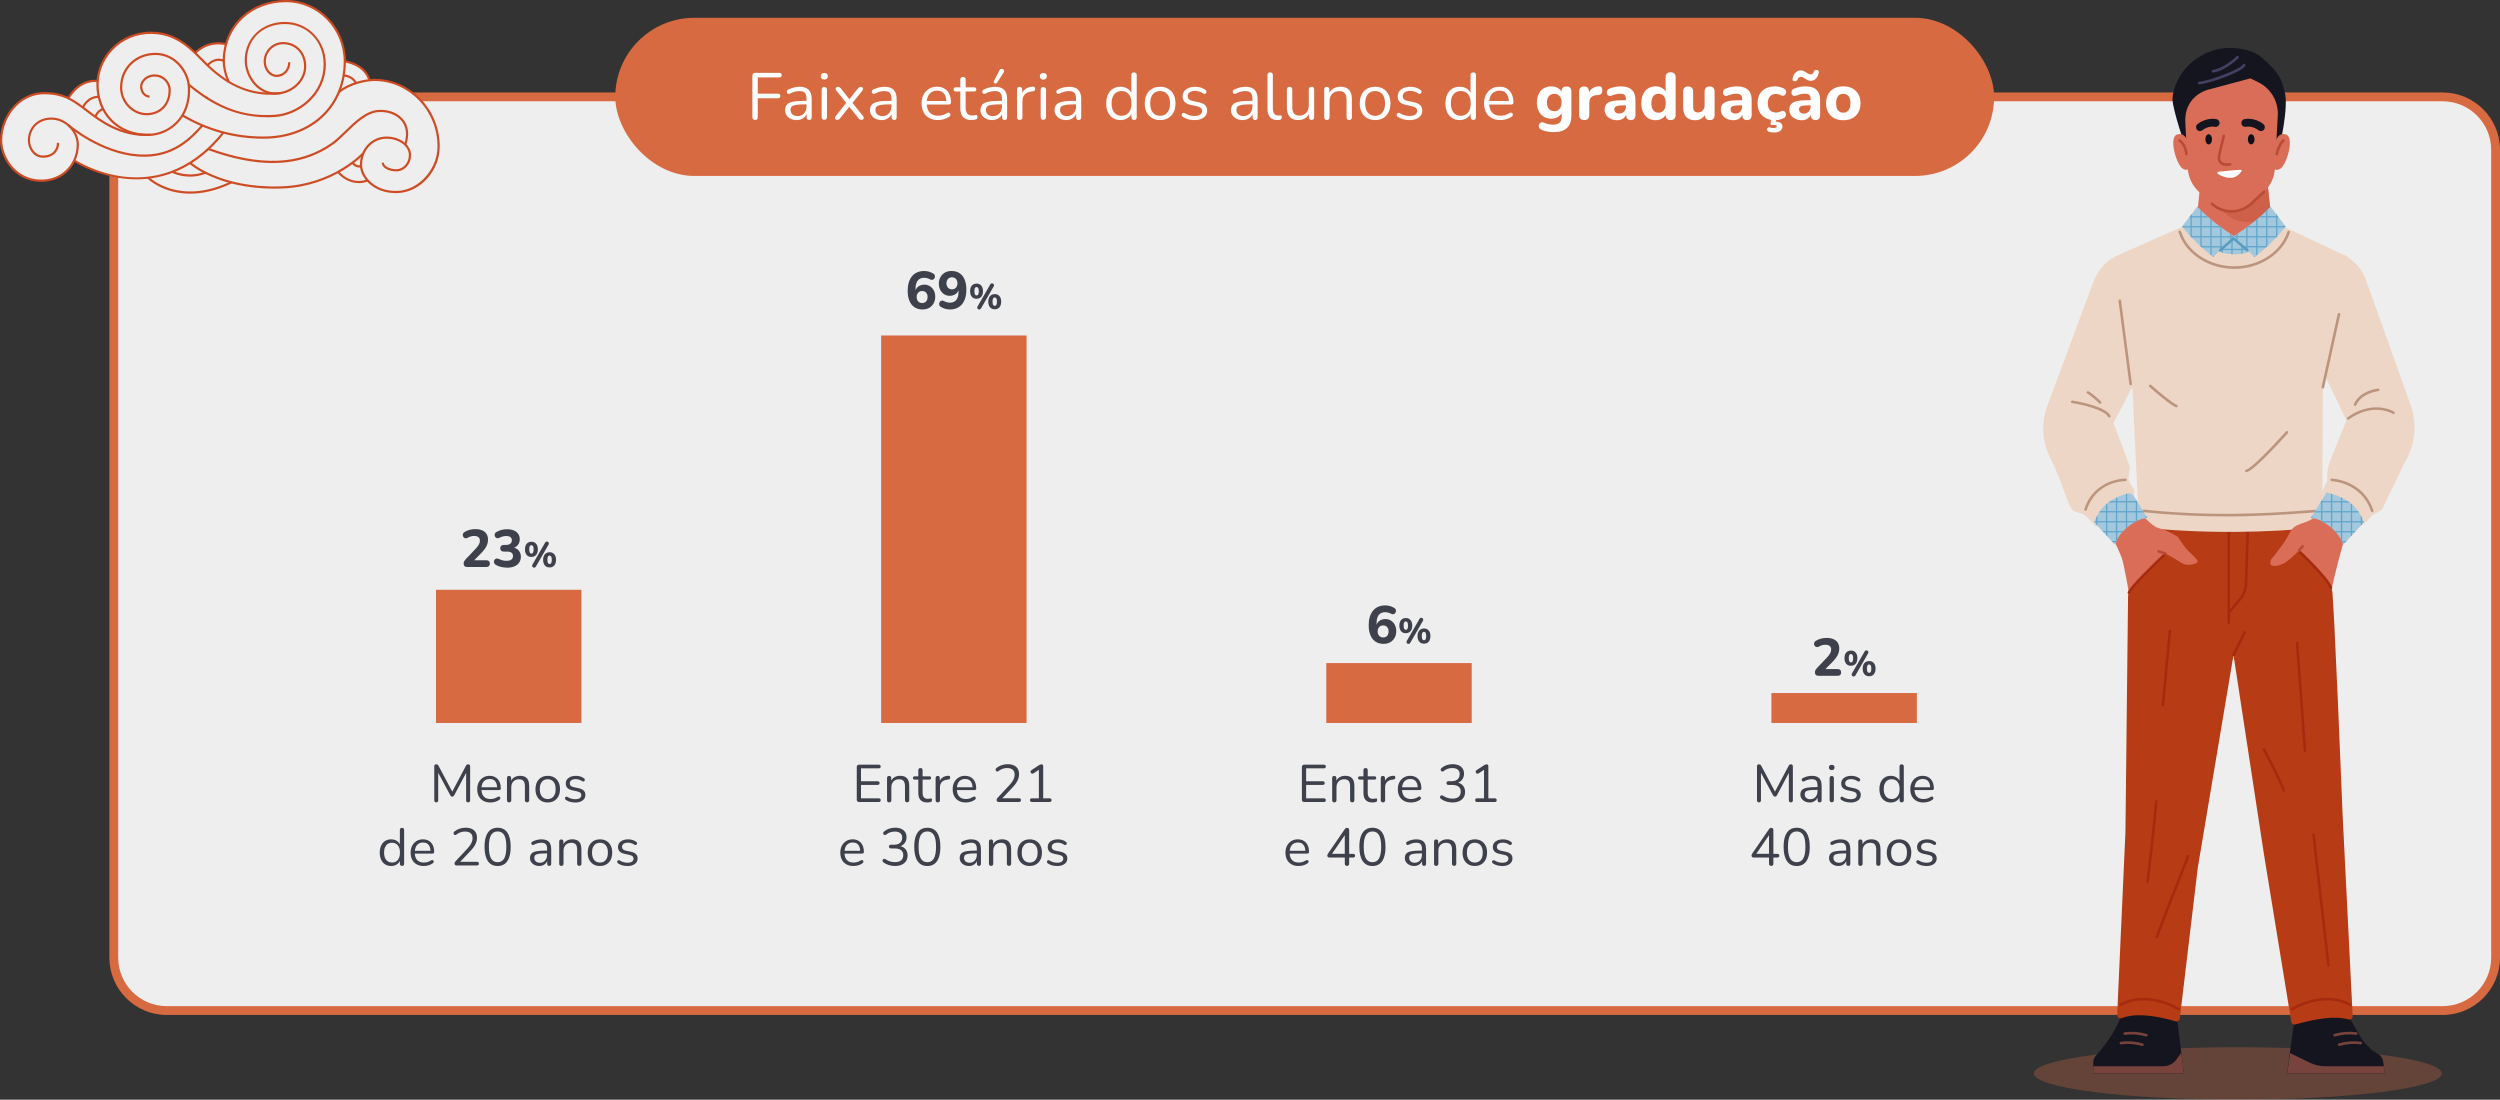 <?xml version="1.0" encoding="UTF-8"?><svg id="Camada_2" xmlns="http://www.w3.org/2000/svg" viewBox="0 0 1133.6 498.63"><rect x="0" y="0" width="1133.6" height="498.63" fill="#333333" stroke="none"/><defs><style>.cls-1{fill:#da6d57;}.cls-2{fill:#b73b15;}.cls-3{fill:#fff;}.cls-4{fill:#a3c8dd;}.cls-5{fill:#ce5f48;}.cls-6{fill:#d86a42;}.cls-7{fill:#15151f;}.cls-8{opacity:.3;}.cls-9{fill:#ce4c24;}.cls-10{fill:#b94b34;}.cls-11{fill:#a52b0f;}.cls-12{fill:#10101b;}.cls-13{fill:#60a6cc;}.cls-14{fill:#5a9cbf;}.cls-15{fill:#454063;}.cls-16{fill:#78423d;}.cls-17{fill:#3e404b;}.cls-18{fill:#eee;}.cls-19{fill:#bc947d;}.cls-20{fill:#edd6c6;}</style></defs><g id="ARTE"><g><rect class="cls-18" x="51.6" y="43.93" width="1080" height="414.29" rx="24" ry="24"/><path class="cls-6" d="M1107.6,460.22H75.6c-14.34,0-26-11.66-26-26V67.93c0-14.34,11.66-26,26-26H1107.6c14.34,0,26,11.66,26,26V434.22c0,14.34-11.66,26-26,26h0ZM75.6,45.93c-12.13,0-22,9.87-22,22V434.22c0,12.13,9.87,22,22,22H1107.6c12.13,0,22-9.87,22-22V67.93c0-12.13-9.87-22-22-22,0,0-1032,0-1032,0Z"/></g><rect class="cls-6" x="278.99" y="8.07" width="625.22" height="71.71" rx="35.85" ry="35.85"/><g><path class="cls-3" d="M342.47,54.39c-.42,0-.75-.12-.98-.34-.23-.23-.34-.56-.34-1.01v-18.66c0-.44,.11-.77,.34-1.01,.23-.23,.57-.34,1.01-.34h10.89c.34,0,.6,.09,.78,.27,.18,.18,.27,.43,.27,.75,0,.34-.09,.6-.27,.78s-.44,.27-.78,.27h-9.78v7.38h9.15c.34,0,.6,.09,.79,.27s.29,.43,.29,.75c0,.34-.1,.6-.29,.78s-.46,.27-.79,.27h-9.15v8.49c0,.9-.38,1.35-1.14,1.35Z"/><path class="cls-3" d="M361.25,54.45c-1,0-1.9-.19-2.69-.58s-1.42-.92-1.88-1.6-.69-1.44-.69-2.28c0-1.08,.27-1.93,.82-2.55s1.46-1.06,2.73-1.32c1.27-.26,3-.39,5.21-.39h1.35v1.59h-1.32c-1.62,0-2.89,.08-3.82,.23-.93,.15-1.58,.4-1.95,.77-.37,.36-.55,.87-.55,1.53,0,.82,.29,1.49,.86,2.01s1.34,.78,2.32,.78c.8,0,1.51-.19,2.12-.57s1.09-.9,1.44-1.56c.35-.66,.52-1.42,.52-2.28v-3.42c0-1.24-.25-2.13-.75-2.69-.5-.55-1.32-.82-2.46-.82-.7,0-1.4,.09-2.1,.27-.7,.18-1.44,.47-2.22,.87-.28,.14-.52,.19-.72,.13-.2-.05-.36-.15-.48-.31s-.19-.35-.21-.56,.03-.41,.13-.61c.11-.2,.29-.36,.53-.48,.88-.44,1.75-.76,2.61-.96s1.68-.3,2.46-.3c1.26,0,2.3,.21,3.12,.62s1.43,1.03,1.83,1.86,.6,1.9,.6,3.19v8.13c0,.4-.09,.71-.29,.93s-.46,.33-.83,.33-.67-.11-.87-.33-.3-.53-.3-.93v-2.34h.27c-.16,.76-.46,1.41-.91,1.95-.45,.54-1.01,.96-1.67,1.26s-1.4,.45-2.22,.45v-.02Z"/><path class="cls-3" d="M373.76,36.09c-.5,0-.89-.14-1.17-.41-.28-.27-.42-.63-.42-1.09s.14-.84,.42-1.1c.28-.25,.67-.38,1.17-.38s.91,.12,1.18,.38c.27,.25,.41,.62,.41,1.1s-.13,.82-.41,1.09-.67,.41-1.18,.41Zm0,18.24c-.4,0-.7-.12-.9-.34-.2-.23-.3-.56-.3-.98v-12.27c0-.42,.1-.74,.3-.96,.2-.22,.5-.33,.9-.33s.68,.11,.9,.33c.22,.22,.33,.54,.33,.96v12.27c0,.42-.1,.75-.32,.98-.21,.23-.51,.34-.91,.34h0Z"/><path class="cls-3" d="M379.58,54.36c-.26,0-.49-.08-.69-.24-.2-.16-.3-.38-.31-.65s.12-.55,.38-.85l5.25-6.6v1.26l-4.92-6.15c-.26-.32-.38-.61-.38-.87s.12-.47,.31-.63c.2-.16,.43-.24,.69-.24,.3,0,.56,.06,.76,.17,.21,.11,.41,.29,.59,.52l4.29,5.43h-.84l4.32-5.43c.18-.24,.37-.41,.57-.52s.45-.17,.75-.17c.28,0,.51,.08,.71,.24,.19,.16,.29,.38,.3,.65,0,.27-.12,.56-.38,.88l-4.89,6.06v-1.11l5.25,6.51c.24,.3,.35,.58,.34,.85,0,.27-.12,.49-.31,.65-.2,.16-.44,.24-.72,.24s-.53-.06-.74-.17c-.21-.11-.42-.29-.62-.52l-4.62-5.82h.87l-4.62,5.82c-.18,.22-.38,.39-.59,.51s-.46,.18-.76,.18h0Z"/><path class="cls-3" d="M399.74,54.45c-1,0-1.9-.19-2.68-.58-.79-.39-1.42-.92-1.88-1.6s-.69-1.44-.69-2.28c0-1.08,.27-1.93,.83-2.55,.55-.62,1.46-1.06,2.73-1.32s3-.39,5.21-.39h1.35v1.59h-1.32c-1.62,0-2.89,.08-3.83,.23s-1.58,.4-1.95,.77c-.37,.36-.55,.87-.55,1.53,0,.82,.29,1.49,.86,2.01,.57,.52,1.34,.78,2.32,.78,.8,0,1.5-.19,2.12-.57,.61-.38,1.09-.9,1.44-1.56s.53-1.42,.53-2.28v-3.42c0-1.24-.25-2.13-.75-2.69-.5-.55-1.32-.82-2.46-.82-.7,0-1.4,.09-2.1,.27-.7,.18-1.44,.47-2.22,.87-.28,.14-.52,.19-.72,.13-.2-.05-.36-.15-.48-.31s-.19-.35-.21-.56c-.02-.21,.02-.41,.13-.61s.29-.36,.53-.48c.88-.44,1.75-.76,2.61-.96s1.68-.3,2.46-.3c1.26,0,2.3,.21,3.12,.62s1.43,1.03,1.83,1.86,.6,1.9,.6,3.19v8.13c0,.4-.09,.71-.29,.93-.19,.22-.46,.33-.82,.33-.38,0-.67-.11-.87-.33s-.3-.53-.3-.93v-2.34h.27c-.16,.76-.46,1.41-.92,1.95s-1,.96-1.67,1.26c-.66,.3-1.4,.45-2.22,.45v-.02Z"/><path class="cls-3" d="M425.36,54.45c-1.54,0-2.87-.3-3.98-.92-1.11-.61-1.97-1.47-2.58-2.6-.61-1.12-.92-2.46-.92-4.02s.3-2.85,.9-3.98,1.42-2.01,2.47-2.66c1.05-.64,2.27-.96,3.64-.96,.98,0,1.86,.17,2.64,.5s1.45,.81,2,1.42c.55,.62,.97,1.37,1.26,2.25,.29,.88,.43,1.87,.43,2.97,0,.32-.09,.56-.27,.71s-.44,.23-.78,.23h-10.44v-1.59h9.87l-.48,.39c0-1.08-.16-2-.48-2.75s-.79-1.32-1.39-1.73c-.61-.4-1.38-.6-2.29-.6-1.02,0-1.88,.24-2.59,.7-.71,.47-1.25,1.12-1.61,1.95s-.54,1.8-.54,2.9v.18c0,1.84,.45,3.24,1.34,4.2s2.15,1.44,3.79,1.44c.68,0,1.35-.09,2.02-.27,.67-.18,1.33-.48,1.96-.9,.28-.18,.54-.26,.76-.25,.23,.01,.42,.08,.56,.21s.24,.29,.28,.48c.05,.19,.03,.4-.06,.62s-.26,.41-.52,.57c-.66,.48-1.44,.85-2.34,1.11s-1.79,.39-2.67,.39h.02Z"/><path class="cls-3" d="M440.6,54.45c-1.14,0-2.09-.21-2.86-.62-.77-.41-1.35-1.01-1.73-1.8s-.57-1.75-.57-2.9v-7.65h-2.01c-.34,0-.6-.08-.78-.25s-.27-.41-.27-.71,.09-.53,.27-.69,.44-.24,.78-.24h2.01v-3.45c0-.4,.11-.71,.33-.92s.52-.31,.9-.31,.67,.1,.88,.31,.32,.52,.32,.92v3.45h3.78c.34,0,.6,.08,.78,.24s.27,.39,.27,.69-.09,.54-.27,.71-.44,.25-.78,.25h-3.78v7.41c0,1.14,.24,2,.72,2.59s1.26,.89,2.34,.89c.38,0,.71-.04,.98-.12,.27-.08,.49-.12,.67-.12,.18-.02,.33,.04,.45,.18s.18,.38,.18,.72c0,.24-.04,.46-.13,.66-.09,.2-.25,.34-.46,.42-.24,.08-.56,.15-.95,.23-.39,.07-.75,.1-1.07,.1h0Z"/><path class="cls-3" d="M449.84,54.45c-1,0-1.89-.19-2.68-.58s-1.42-.92-1.88-1.6-.69-1.44-.69-2.28c0-1.08,.28-1.93,.83-2.55s1.46-1.06,2.73-1.32c1.27-.26,3.01-.39,5.21-.39h1.35v1.59h-1.32c-1.62,0-2.9,.08-3.83,.23-.93,.15-1.58,.4-1.95,.77-.37,.36-.55,.87-.55,1.53,0,.82,.29,1.49,.85,2.01s1.34,.78,2.33,.78c.8,0,1.5-.19,2.12-.57,.61-.38,1.09-.9,1.44-1.56s.53-1.42,.53-2.28v-3.42c0-1.24-.25-2.13-.75-2.69-.5-.55-1.32-.82-2.46-.82-.7,0-1.4,.09-2.1,.27-.7,.18-1.44,.47-2.22,.87-.28,.14-.52,.19-.72,.13-.2-.05-.36-.15-.48-.31s-.19-.35-.21-.56,.02-.41,.14-.61c.11-.2,.28-.36,.52-.48,.88-.44,1.75-.76,2.61-.96s1.68-.3,2.46-.3c1.26,0,2.3,.21,3.12,.62s1.43,1.03,1.83,1.86,.6,1.9,.6,3.19v8.13c0,.4-.1,.71-.29,.93s-.46,.33-.83,.33-.67-.11-.87-.33-.3-.53-.3-.93v-2.34h.27c-.16,.76-.46,1.41-.92,1.95-.45,.54-1,.96-1.66,1.26s-1.4,.45-2.22,.45v-.02Zm2.27-16.95c-.14,.2-.31,.31-.51,.35-.2,.03-.39,0-.57-.09s-.31-.23-.39-.41-.06-.39,.06-.63l2.52-4.89c.14-.28,.32-.46,.54-.54s.45-.09,.68-.04,.42,.16,.58,.31c.16,.16,.25,.35,.29,.57s-.04,.45-.2,.69l-3,4.68h0Z"/><path class="cls-3" d="M462.38,54.39c-.4,0-.7-.11-.92-.33-.21-.22-.31-.53-.31-.93v-12.51c0-.4,.1-.71,.3-.92s.49-.31,.87-.31,.67,.1,.88,.31,.31,.52,.31,.92v2.43h-.3c.32-1.18,.93-2.09,1.83-2.73s2.01-.98,3.33-1.02c.3-.02,.54,.04,.72,.19,.18,.15,.28,.41,.3,.77,.02,.34-.06,.61-.24,.81s-.46,.32-.84,.36l-.48,.06c-1.36,.12-2.4,.56-3.13,1.31s-1.09,1.77-1.09,3.07v7.26c0,.4-.11,.71-.32,.93s-.52,.33-.92,.33h.01Z"/><path class="cls-3" d="M473.09,36.09c-.5,0-.89-.14-1.17-.41-.28-.27-.42-.63-.42-1.09s.14-.84,.42-1.1c.28-.25,.67-.38,1.17-.38s.92,.12,1.19,.38c.27,.25,.4,.62,.4,1.1s-.13,.82-.4,1.09-.67,.41-1.19,.41Zm0,18.24c-.4,0-.7-.12-.9-.34-.2-.23-.3-.56-.3-.98v-12.27c0-.42,.1-.74,.3-.96,.2-.22,.5-.33,.9-.33s.68,.11,.9,.33c.22,.22,.33,.54,.33,.96v12.27c0,.42-.11,.75-.32,.98s-.51,.34-.92,.34h0Z"/><path class="cls-3" d="M483.44,54.45c-1,0-1.89-.19-2.68-.58s-1.42-.92-1.88-1.6-.69-1.44-.69-2.28c0-1.08,.28-1.93,.83-2.55s1.46-1.06,2.73-1.32c1.27-.26,3.01-.39,5.21-.39h1.35v1.59h-1.32c-1.62,0-2.9,.08-3.83,.23-.93,.15-1.58,.4-1.95,.77-.37,.36-.55,.87-.55,1.53,0,.82,.29,1.49,.85,2.01s1.34,.78,2.33,.78c.8,0,1.5-.19,2.12-.57,.61-.38,1.09-.9,1.44-1.56s.53-1.42,.53-2.28v-3.42c0-1.24-.25-2.13-.75-2.69-.5-.55-1.32-.82-2.46-.82-.7,0-1.4,.09-2.1,.27-.7,.18-1.44,.47-2.22,.87-.28,.14-.52,.19-.72,.13-.2-.05-.36-.15-.48-.31s-.19-.35-.21-.56,.02-.41,.14-.61c.11-.2,.28-.36,.52-.48,.88-.44,1.75-.76,2.61-.96s1.68-.3,2.46-.3c1.26,0,2.3,.21,3.12,.62s1.43,1.03,1.83,1.86,.6,1.9,.6,3.19v8.13c0,.4-.1,.71-.29,.93s-.46,.33-.83,.33-.67-.11-.87-.33-.3-.53-.3-.93v-2.34h.27c-.16,.76-.46,1.41-.92,1.95-.45,.54-1,.96-1.66,1.26s-1.4,.45-2.22,.45v-.02Z"/><path class="cls-3" d="M508.04,54.45c-1.3,0-2.43-.31-3.4-.93-.97-.62-1.72-1.49-2.25-2.62-.53-1.13-.79-2.46-.79-4s.26-2.9,.79-4.04c.53-1.13,1.28-2,2.25-2.61s2.1-.92,3.4-.92,2.45,.33,3.39,.99,1.57,1.55,1.89,2.67h-.33v-8.94c0-.4,.1-.71,.32-.92,.21-.21,.51-.31,.91-.31s.68,.1,.89,.31,.32,.52,.32,.92v19.08c0,.4-.1,.71-.3,.93s-.5,.33-.9,.33-.67-.11-.88-.33-.31-.53-.31-.93v-2.85l.33,.42c-.32,1.14-.96,2.05-1.91,2.73-.95,.68-2.08,1.02-3.41,1.02h-.01Zm.51-1.95c.9,0,1.69-.22,2.37-.66s1.2-1.08,1.57-1.92,.55-1.85,.55-3.03c0-1.82-.4-3.21-1.21-4.17s-1.9-1.44-3.29-1.44c-.92,0-1.71,.21-2.38,.65s-1.19,1.06-1.56,1.89c-.37,.83-.56,1.86-.56,3.08,0,1.8,.41,3.19,1.23,4.16s1.91,1.45,3.27,1.45h.01Z"/><path class="cls-3" d="M526.04,54.45c-1.42,0-2.65-.31-3.69-.93s-1.85-1.49-2.42-2.62c-.57-1.13-.85-2.46-.85-4,0-1.16,.16-2.21,.48-3.13,.32-.93,.79-1.73,1.41-2.39s1.36-1.16,2.21-1.52c.85-.35,1.8-.52,2.87-.52,1.42,0,2.65,.31,3.69,.93s1.85,1.5,2.42,2.62,.85,2.46,.85,4c0,1.16-.16,2.2-.48,3.12-.32,.92-.79,1.71-1.41,2.38s-1.36,1.18-2.21,1.53c-.85,.35-1.8,.52-2.87,.52h0Zm0-1.94c.9,0,1.69-.22,2.37-.66s1.2-1.08,1.58-1.92c.37-.84,.55-1.85,.55-3.03,0-1.82-.4-3.21-1.21-4.17s-1.9-1.44-3.29-1.44c-.92,0-1.71,.21-2.38,.65s-1.19,1.06-1.56,1.89c-.37,.83-.55,1.86-.55,3.08,0,1.8,.41,3.19,1.23,4.16,.82,.97,1.91,1.45,3.27,1.45h-.01Z"/><path class="cls-3" d="M541.58,54.45c-.9,0-1.81-.11-2.72-.33s-1.75-.6-2.53-1.14c-.2-.14-.34-.3-.42-.49s-.1-.38-.08-.57c.03-.19,.11-.35,.24-.49s.29-.23,.48-.26,.4,.02,.64,.14c.78,.48,1.54,.81,2.27,1,.73,.19,1.46,.29,2.17,.29,1.14,0,2-.21,2.58-.63s.87-.99,.87-1.71c0-.56-.19-1-.57-1.33s-.98-.58-1.8-.76l-2.73-.6c-1.26-.26-2.19-.71-2.8-1.35s-.92-1.47-.92-2.49c0-.9,.23-1.67,.71-2.32,.47-.65,1.13-1.16,1.99-1.52s1.86-.54,3-.54c.88,0,1.71,.12,2.51,.35,.79,.23,1.5,.6,2.14,1.09,.2,.14,.33,.31,.41,.5,.07,.19,.08,.38,.03,.57s-.15,.35-.29,.48c-.14,.13-.31,.21-.51,.23s-.41-.04-.63-.18c-.6-.4-1.21-.69-1.83-.89-.62-.19-1.23-.29-1.83-.29-1.12,0-1.97,.22-2.55,.66s-.87,1.02-.87,1.74c0,.56,.18,1.02,.54,1.38s.92,.62,1.68,.78l2.73,.57c1.3,.28,2.27,.73,2.92,1.33,.65,.61,.98,1.44,.98,2.48,0,1.32-.53,2.37-1.59,3.15s-2.47,1.17-4.23,1.17v-.02Z"/><path class="cls-3" d="M563.42,54.45c-1,0-1.9-.19-2.68-.58-.79-.39-1.42-.92-1.88-1.6s-.69-1.44-.69-2.28c0-1.08,.27-1.93,.83-2.55,.55-.62,1.46-1.06,2.73-1.32s3-.39,5.21-.39h1.35v1.59h-1.32c-1.62,0-2.89,.08-3.83,.23s-1.58,.4-1.95,.77c-.37,.36-.55,.87-.55,1.53,0,.82,.29,1.49,.86,2.01,.57,.52,1.34,.78,2.32,.78,.8,0,1.5-.19,2.12-.57,.61-.38,1.09-.9,1.44-1.56s.53-1.42,.53-2.28v-3.42c0-1.24-.25-2.13-.75-2.69-.5-.55-1.32-.82-2.46-.82-.7,0-1.4,.09-2.1,.27-.7,.18-1.44,.47-2.22,.87-.28,.14-.52,.19-.72,.13-.2-.05-.36-.15-.48-.31s-.19-.35-.21-.56c-.02-.21,.02-.41,.13-.61s.29-.36,.53-.48c.88-.44,1.75-.76,2.61-.96s1.68-.3,2.46-.3c1.26,0,2.3,.21,3.12,.62s1.43,1.03,1.83,1.86,.6,1.9,.6,3.19v8.13c0,.4-.09,.71-.29,.93-.19,.22-.46,.33-.82,.33-.38,0-.67-.11-.87-.33s-.3-.53-.3-.93v-2.34h.27c-.16,.76-.46,1.41-.92,1.95s-1,.96-1.67,1.26c-.66,.3-1.4,.45-2.22,.45v-.02Z"/><path class="cls-3" d="M579.17,54.45c-1.44,0-2.54-.44-3.3-1.32s-1.14-2.14-1.14-3.78v-15.3c0-.4,.1-.71,.3-.92s.5-.31,.9-.31,.68,.1,.9,.31c.22,.21,.33,.52,.33,.92v15.12c0,1.08,.21,1.89,.65,2.41,.43,.53,1.07,.8,1.91,.8,.18,0,.34-.01,.48-.03,.14-.02,.28-.03,.42-.03,.22-.02,.38,.03,.46,.15s.13,.36,.13,.72-.08,.63-.24,.81-.42,.3-.78,.36c-.16,.02-.33,.04-.51,.06s-.35,.03-.51,.03Z"/><path class="cls-3" d="M588.77,54.45c-1.18,0-2.16-.22-2.92-.65-.77-.43-1.35-1.07-1.74-1.94-.39-.86-.58-1.93-.58-3.21v-8.04c0-.42,.1-.73,.32-.93,.21-.2,.5-.3,.88-.3,.4,0,.71,.1,.92,.3,.21,.2,.32,.51,.32,.93v8.01c0,1.28,.26,2.23,.79,2.86,.53,.63,1.36,.94,2.5,.94,1.24,0,2.25-.42,3.03-1.26,.78-.84,1.17-1.94,1.17-3.3v-7.26c0-.42,.1-.73,.31-.93s.51-.3,.92-.3,.67,.1,.88,.3,.32,.51,.32,.93v12.51c0,.84-.39,1.26-1.17,1.26-.38,0-.68-.11-.88-.33-.21-.22-.32-.53-.32-.93v-2.73l.39,.42c-.4,1.18-1.05,2.08-1.96,2.7-.91,.62-1.96,.93-3.17,.93v.02Z"/><path class="cls-3" d="M601.64,54.39c-.4,0-.7-.11-.9-.33s-.3-.53-.3-.93v-12.51c0-.4,.1-.71,.3-.92s.49-.31,.87-.31,.67,.1,.88,.31,.32,.52,.32,.92v2.58l-.33-.36c.42-1.16,1.1-2.04,2.05-2.62,.95-.59,2.04-.89,3.29-.89,1.16,0,2.12,.21,2.89,.63,.77,.42,1.35,1.06,1.72,1.91,.38,.85,.57,1.93,.57,3.23v8.04c0,.4-.1,.71-.31,.93s-.51,.33-.88,.33c-.4,0-.71-.11-.92-.33-.21-.22-.31-.53-.31-.93v-7.89c0-1.36-.27-2.35-.79-2.98-.53-.63-1.38-.95-2.54-.95-1.34,0-2.4,.42-3.2,1.25-.79,.83-1.18,1.94-1.18,3.31v7.26c0,.84-.41,1.26-1.23,1.26h0Z"/><path class="cls-3" d="M623.53,54.45c-1.42,0-2.65-.31-3.69-.93s-1.84-1.49-2.41-2.62c-.57-1.13-.86-2.46-.86-4,0-1.16,.16-2.21,.48-3.13,.32-.93,.79-1.73,1.41-2.39s1.35-1.16,2.21-1.52c.85-.35,1.8-.52,2.86-.52,1.42,0,2.65,.31,3.69,.93s1.84,1.5,2.41,2.62c.57,1.13,.86,2.46,.86,4,0,1.16-.16,2.2-.48,3.12-.32,.92-.79,1.71-1.41,2.38s-1.36,1.18-2.21,1.53c-.85,.35-1.81,.52-2.87,.52h.01Zm0-1.94c.9,0,1.69-.22,2.37-.66s1.21-1.08,1.58-1.92,.55-1.85,.55-3.03c0-1.82-.41-3.21-1.21-4.17s-1.91-1.44-3.29-1.44c-.92,0-1.71,.21-2.38,.65-.67,.43-1.19,1.06-1.56,1.89-.37,.83-.56,1.86-.56,3.08,0,1.8,.41,3.19,1.23,4.16s1.91,1.45,3.27,1.45h0Z"/><path class="cls-3" d="M639.07,54.45c-.9,0-1.8-.11-2.71-.33s-1.75-.6-2.54-1.14c-.2-.14-.34-.3-.42-.49s-.11-.38-.07-.57c.03-.19,.11-.35,.24-.49s.29-.23,.48-.26,.41,.02,.65,.14c.78,.48,1.53,.81,2.26,1s1.46,.29,2.18,.29c1.14,0,2-.21,2.58-.63s.87-.99,.87-1.71c0-.56-.19-1-.57-1.33s-.98-.58-1.8-.76l-2.73-.6c-1.26-.26-2.2-.71-2.8-1.35-.61-.64-.92-1.47-.92-2.49,0-.9,.24-1.67,.71-2.32s1.13-1.16,2-1.52c.86-.36,1.86-.54,3-.54,.88,0,1.71,.12,2.5,.35s1.5,.6,2.15,1.09c.2,.14,.33,.31,.4,.5s.08,.38,.03,.57-.14,.35-.28,.48-.31,.21-.51,.23-.41-.04-.63-.18c-.6-.4-1.21-.69-1.83-.89-.62-.19-1.23-.29-1.83-.29-1.12,0-1.97,.22-2.55,.66s-.87,1.02-.87,1.74c0,.56,.18,1.02,.54,1.38s.92,.62,1.68,.78l2.73,.57c1.3,.28,2.28,.73,2.93,1.33,.65,.61,.97,1.44,.97,2.48,0,1.32-.53,2.37-1.59,3.15s-2.47,1.17-4.23,1.17l-.02-.02Z"/><path class="cls-3" d="M661.87,54.45c-1.3,0-2.43-.31-3.41-.93-.97-.62-1.72-1.49-2.25-2.62-.53-1.13-.79-2.46-.79-4s.27-2.9,.79-4.04c.53-1.13,1.28-2,2.25-2.61s2.11-.92,3.41-.92,2.45,.33,3.39,.99c.94,.66,1.57,1.55,1.89,2.67h-.33v-8.94c0-.4,.1-.71,.31-.92,.21-.21,.52-.31,.92-.31s.67,.1,.89,.31c.21,.21,.31,.52,.31,.92v19.08c0,.4-.1,.71-.3,.93s-.5,.33-.9,.33-.67-.11-.88-.33-.32-.53-.32-.93v-2.85l.33,.42c-.32,1.14-.96,2.05-1.9,2.73-.95,.68-2.09,1.02-3.41,1.02h0Zm.51-1.95c.9,0,1.69-.22,2.37-.66s1.21-1.08,1.58-1.92,.55-1.85,.55-3.03c0-1.82-.41-3.21-1.21-4.17s-1.91-1.44-3.29-1.44c-.92,0-1.71,.21-2.38,.65-.67,.43-1.19,1.06-1.56,1.89-.37,.83-.56,1.86-.56,3.08,0,1.8,.41,3.19,1.23,4.16s1.91,1.45,3.27,1.45h0Z"/><path class="cls-3" d="M680.38,54.45c-1.54,0-2.87-.3-3.98-.92-1.11-.61-1.97-1.47-2.58-2.6-.61-1.12-.91-2.46-.91-4.02s.3-2.85,.9-3.98,1.42-2.01,2.48-2.66c1.05-.64,2.26-.96,3.64-.96,.98,0,1.86,.17,2.64,.5s1.44,.81,1.99,1.42c.55,.62,.97,1.37,1.26,2.25s.44,1.87,.44,2.97c0,.32-.09,.56-.27,.71-.18,.15-.44,.23-.78,.23h-10.44v-1.59h9.87l-.48,.39c0-1.08-.16-2-.48-2.75s-.79-1.32-1.39-1.73c-.61-.4-1.38-.6-2.29-.6-1.02,0-1.89,.24-2.6,.7-.71,.47-1.24,1.12-1.61,1.95-.36,.83-.54,1.8-.54,2.9v.18c0,1.84,.45,3.24,1.33,4.2s2.16,1.44,3.79,1.44c.68,0,1.35-.09,2.02-.27s1.33-.48,1.96-.9c.28-.18,.54-.26,.77-.25s.42,.08,.55,.21c.14,.13,.24,.29,.29,.48s.03,.4-.06,.62c-.09,.22-.26,.41-.52,.57-.66,.48-1.44,.85-2.34,1.11s-1.79,.39-2.67,.39h.01Z"/><path class="cls-3" d="M704.68,59.91c-1.08,0-2.12-.09-3.11-.27s-1.87-.45-2.62-.81c-.46-.2-.79-.46-.97-.78-.19-.32-.27-.66-.24-1.02s.15-.68,.36-.96,.48-.48,.79-.58c.32-.11,.66-.09,1.02,.07,.88,.4,1.7,.66,2.45,.78,.75,.12,1.4,.18,1.93,.18,1.28,0,2.24-.29,2.88-.87s.96-1.47,.96-2.67v-2.28h.27c-.3,.92-.92,1.67-1.86,2.25s-1.98,.87-3.12,.87c-1.32,0-2.47-.3-3.45-.92-.98-.61-1.74-1.47-2.28-2.58s-.81-2.4-.81-3.85c0-1.1,.16-2.1,.46-3,.31-.9,.75-1.67,1.32-2.31,.57-.64,1.26-1.13,2.07-1.48,.81-.35,1.71-.52,2.69-.52,1.18,0,2.22,.28,3.13,.85s1.51,1.31,1.81,2.23l-.3,.96v-1.71c0-.74,.19-1.31,.58-1.69,.39-.39,.95-.59,1.67-.59s1.27,.2,1.65,.59,.57,.96,.57,1.69v10.98c0,2.46-.67,4.31-2.03,5.56-1.35,1.25-3.29,1.88-5.83,1.88h.01Zm.09-9.48c.68,0,1.26-.16,1.75-.48s.87-.77,1.16-1.37c.28-.59,.42-1.29,.42-2.11,0-1.24-.3-2.21-.92-2.9s-1.42-1.04-2.42-1.04c-.68,0-1.27,.16-1.77,.47s-.89,.76-1.16,1.35-.4,1.3-.4,2.12c0,1.24,.3,2.21,.9,2.91s1.41,1.05,2.43,1.05h.01Z"/><path class="cls-3" d="M718.39,54.45c-.76,0-1.34-.2-1.74-.6s-.6-.97-.6-1.71v-10.65c0-.74,.2-1.31,.59-1.69,.39-.39,.93-.59,1.63-.59s1.27,.2,1.65,.59,.57,.96,.57,1.69v1.56h-.3c.24-1.2,.77-2.13,1.59-2.79s1.88-1.03,3.18-1.11c.5-.04,.88,.08,1.16,.38s.42,.76,.43,1.42c.04,.62-.08,1.11-.38,1.47-.29,.36-.78,.58-1.46,.66l-.69,.06c-1.14,.1-1.99,.43-2.54,.99s-.83,1.37-.83,2.43v5.58c0,.74-.19,1.31-.58,1.71s-.96,.6-1.7,.6h.02Z"/><path class="cls-3" d="M733.24,54.51c-1.08,0-2.05-.21-2.91-.63s-1.53-.99-2.01-1.71-.72-1.53-.72-2.43c0-1.08,.28-1.94,.84-2.56,.56-.63,1.47-1.08,2.73-1.35,1.26-.27,2.93-.4,5.01-.4h1.59v2.34h-1.56c-1.02,0-1.84,.06-2.47,.17-.63,.11-1.08,.3-1.35,.55-.27,.26-.41,.62-.41,1.08,0,.56,.2,1.02,.59,1.38s.96,.54,1.7,.54c.58,0,1.09-.13,1.54-.4,.45-.27,.8-.64,1.06-1.11s.39-1.01,.39-1.6v-3.45c0-.88-.2-1.5-.6-1.88-.4-.37-1.08-.56-2.04-.56-.54,0-1.12,.07-1.75,.2s-1.33,.34-2.08,.65c-.44,.2-.83,.25-1.17,.13-.34-.11-.6-.31-.78-.6-.18-.29-.27-.61-.27-.96s.1-.69,.3-1.02c.2-.33,.53-.57,.99-.73,.94-.38,1.82-.64,2.65-.78,.83-.14,1.59-.21,2.29-.21,1.54,0,2.8,.22,3.79,.67s1.74,1.14,2.24,2.07,.75,2.13,.75,3.58v6.66c0,.74-.18,1.31-.54,1.71s-.88,.6-1.56,.6-1.21-.2-1.57-.6c-.37-.4-.55-.97-.55-1.71v-1.11l.21,.18c-.12,.68-.38,1.27-.76,1.76s-.88,.87-1.49,1.14c-.6,.27-1.29,.41-2.07,.41v-.02Z"/><path class="cls-3" d="M750.7,54.51c-1.28,0-2.41-.31-3.38-.93s-1.72-1.51-2.27-2.67c-.54-1.16-.81-2.53-.81-4.11s.27-2.94,.81-4.08c.54-1.14,1.29-2.02,2.27-2.64,.97-.62,2.09-.93,3.38-.93,1.16,0,2.18,.28,3.07,.84,.89,.56,1.5,1.29,1.82,2.19h-.33v-7.11c0-.76,.19-1.33,.57-1.73s.94-.58,1.68-.58,1.28,.19,1.68,.58c.4,.39,.6,.97,.6,1.73v17.07c0,.74-.2,1.31-.58,1.71s-.95,.6-1.67,.6-1.28-.2-1.67-.6-.58-.97-.58-1.71v-2.04l.33,1.17c-.28,.98-.88,1.77-1.79,2.35-.91,.59-1.96,.89-3.13,.89h0Zm1.35-3.39c.66,0,1.23-.16,1.71-.48s.86-.79,1.14-1.42,.42-1.44,.42-2.42c0-1.46-.3-2.54-.9-3.23s-1.39-1.04-2.37-1.04c-.64,0-1.21,.15-1.7,.45s-.87,.77-1.14,1.4-.41,1.44-.41,2.42c0,1.46,.3,2.55,.9,3.25,.6,.71,1.38,1.06,2.34,1.06h.01Z"/><path class="cls-3" d="M768.7,54.51c-1.24,0-2.27-.23-3.09-.69s-1.43-1.16-1.82-2.08c-.39-.93-.58-2.08-.58-3.47v-6.78c0-.76,.2-1.33,.58-1.71s.94-.57,1.67-.57,1.28,.19,1.68,.57,.6,.95,.6,1.71v6.9c0,.88,.18,1.54,.54,1.96,.36,.43,.93,.65,1.71,.65,.86,0,1.57-.3,2.12-.92,.55-.61,.83-1.41,.83-2.41v-6.18c0-.76,.2-1.33,.58-1.71,.39-.38,.95-.57,1.67-.57s1.31,.19,1.7,.57,.58,.95,.58,1.71v10.65c0,1.54-.73,2.31-2.19,2.31-.72,0-1.27-.2-1.65-.6s-.57-.97-.57-1.71v-2.01l.45,1.17c-.44,1.02-1.07,1.81-1.89,2.37-.82,.56-1.79,.84-2.91,.84h-.01Z"/><path class="cls-3" d="M785.95,54.51c-1.08,0-2.05-.21-2.91-.63s-1.53-.99-2.01-1.71-.72-1.53-.72-2.43c0-1.08,.28-1.94,.84-2.56,.56-.63,1.47-1.08,2.73-1.35s2.93-.4,5.01-.4h1.59v2.34h-1.56c-1.02,0-1.84,.06-2.47,.17-.63,.11-1.08,.3-1.35,.55-.27,.26-.41,.62-.41,1.08,0,.56,.19,1.02,.58,1.38s.96,.54,1.7,.54c.58,0,1.09-.13,1.54-.4,.45-.27,.8-.64,1.06-1.11s.39-1.01,.39-1.6v-3.45c0-.88-.2-1.5-.6-1.88-.4-.37-1.08-.56-2.04-.56-.54,0-1.12,.07-1.75,.2s-1.33,.34-2.09,.65c-.44,.2-.83,.25-1.17,.13-.34-.11-.6-.31-.78-.6-.18-.29-.27-.61-.27-.96s.1-.69,.3-1.02c.2-.33,.53-.57,.99-.73,.94-.38,1.82-.64,2.65-.78,.83-.14,1.6-.21,2.29-.21,1.54,0,2.81,.22,3.8,.67,.99,.45,1.74,1.14,2.24,2.07s.75,2.13,.75,3.58v6.66c0,.74-.18,1.31-.54,1.71s-.88,.6-1.56,.6-1.21-.2-1.58-.6-.55-.97-.55-1.71v-1.11l.21,.18c-.12,.68-.38,1.27-.76,1.76-.39,.49-.88,.87-1.49,1.14s-1.29,.41-2.07,.41v-.02Z"/><path class="cls-3" d="M804.85,54.51c-1.6,0-3-.31-4.18-.95-1.19-.63-2.11-1.52-2.75-2.68s-.96-2.53-.96-4.11c0-1.18,.18-2.24,.54-3.18s.88-1.74,1.58-2.4c.69-.66,1.52-1.16,2.5-1.51s2.07-.52,3.27-.52c.62,0,1.28,.07,1.98,.22s1.39,.41,2.07,.77c.4,.18,.67,.44,.83,.77,.15,.33,.2,.67,.17,1.02-.04,.35-.17,.66-.38,.93s-.48,.45-.79,.54c-.32,.09-.68,.04-1.08-.17-.38-.22-.78-.38-1.19-.48-.41-.1-.79-.15-1.15-.15-.6,0-1.13,.1-1.59,.29-.46,.19-.85,.46-1.16,.81-.31,.35-.55,.79-.72,1.3-.17,.52-.26,1.12-.26,1.8,0,1.32,.33,2.35,.98,3.1s1.56,1.12,2.75,1.12c.36,0,.74-.04,1.14-.14,.4-.09,.8-.24,1.2-.46,.4-.2,.76-.25,1.08-.15s.57,.28,.76,.55,.3,.58,.33,.93c.03,.35-.03,.69-.18,1.02-.15,.33-.41,.58-.79,.77-.68,.34-1.36,.58-2.04,.73s-1.33,.23-1.95,.23h0Zm-.33,5.58c-.38,0-.79-.03-1.21-.08-.43-.05-.83-.13-1.18-.25-.34-.1-.58-.28-.71-.54s-.17-.52-.11-.78,.21-.46,.44-.6,.52-.15,.88-.03c.26,.08,.51,.14,.75,.18s.48,.06,.72,.06c.52,0,.91-.07,1.17-.2s.39-.33,.39-.58c0-.2-.08-.35-.25-.45s-.46-.15-.85-.15c-.14,0-.28,0-.42,.01-.14,0-.28,.02-.42,.04-.14,.04-.27,.05-.38,.03-.11-.02-.22-.07-.32-.15-.08-.08-.13-.19-.15-.31-.02-.13-.02-.3,0-.5l.33-2.22h2.28l-.39,2.28-1.11-.42c.24-.08,.48-.14,.72-.18s.46-.06,.66-.06c.88,0,1.58,.19,2.1,.58s.78,.93,.78,1.64c0,.8-.34,1.44-1.04,1.93-.69,.49-1.58,.74-2.68,.74h0Z"/><path class="cls-3" d="M817,54.51c-1.08,0-2.05-.21-2.91-.63s-1.53-.99-2.01-1.71-.72-1.53-.72-2.43c0-1.08,.28-1.94,.84-2.56s1.47-1.08,2.73-1.35c1.26-.27,2.93-.4,5.01-.4h1.59v2.34h-1.56c-1.02,0-1.85,.06-2.48,.17-.63,.11-1.08,.3-1.35,.55-.27,.26-.41,.62-.41,1.08,0,.56,.2,1.02,.58,1.38,.39,.36,.96,.54,1.7,.54,.58,0,1.09-.13,1.54-.4s.8-.64,1.07-1.11c.26-.47,.39-1.01,.39-1.6v-3.45c0-.88-.2-1.5-.6-1.88-.4-.37-1.08-.56-2.04-.56-.54,0-1.12,.07-1.76,.2-.63,.13-1.32,.34-2.08,.65-.44,.2-.83,.25-1.17,.13-.34-.11-.6-.31-.78-.6-.18-.29-.27-.61-.27-.96s.1-.69,.3-1.02c.2-.33,.53-.57,.99-.73,.94-.38,1.83-.64,2.66-.78,.83-.14,1.59-.21,2.29-.21,1.54,0,2.8,.22,3.79,.67s1.73,1.14,2.23,2.07,.75,2.13,.75,3.58v6.66c0,.74-.18,1.31-.54,1.71s-.88,.6-1.56,.6-1.21-.2-1.58-.6-.55-.97-.55-1.71v-1.11l.21,.18c-.12,.68-.38,1.27-.77,1.76-.39,.49-.88,.87-1.48,1.14s-1.29,.41-2.07,.41l.02-.02Zm-3.21-17.67c-.36-.02-.63-.13-.81-.33s-.23-.52-.15-.96c.08-.38,.21-.78,.38-1.2s.41-.81,.71-1.17c.3-.36,.67-.66,1.1-.9,.43-.24,.93-.36,1.51-.36,.52,0,.97,.09,1.35,.27s.73,.39,1.05,.63c.32,.24,.63,.45,.95,.63s.65,.27,1.04,.27,.71-.11,1-.33,.49-.52,.58-.9c.1-.26,.24-.46,.44-.6,.19-.14,.46-.2,.82-.18s.62,.14,.79,.36,.23,.53,.17,.93c-.1,.52-.3,1.06-.59,1.62-.29,.56-.69,1.04-1.2,1.43s-1.15,.58-1.91,.58c-.52,0-.97-.09-1.35-.27s-.73-.39-1.05-.63c-.32-.24-.64-.45-.96-.63s-.66-.27-1.02-.27c-.38,0-.71,.11-.99,.33s-.48,.52-.6,.9c-.08,.2-.22,.39-.41,.56-.19,.17-.48,.25-.86,.23h.01Z"/><path class="cls-3" d="M835.81,54.51c-1.58,0-2.96-.31-4.12-.93s-2.08-1.51-2.71-2.67c-.64-1.16-.96-2.53-.96-4.11,0-1.18,.18-2.24,.54-3.18s.88-1.74,1.57-2.42c.69-.67,1.52-1.18,2.47-1.53,.96-.35,2.03-.52,3.21-.52,1.58,0,2.96,.31,4.12,.93,1.17,.62,2.08,1.5,2.73,2.64s.98,2.5,.98,4.08c0,1.2-.19,2.27-.55,3.21-.37,.94-.9,1.75-1.58,2.43-.68,.68-1.5,1.2-2.47,1.55-.97,.35-2.04,.52-3.22,.52h-.01Zm0-3.39c.66,0,1.23-.16,1.71-.48s.86-.79,1.14-1.42,.42-1.44,.42-2.42c0-1.46-.3-2.54-.9-3.23s-1.39-1.04-2.37-1.04c-.64,0-1.21,.15-1.7,.45s-.87,.77-1.14,1.4-.4,1.44-.4,2.42c0,1.46,.3,2.55,.9,3.25,.6,.71,1.38,1.06,2.34,1.06h0Z"/></g><rect class="cls-6" x="197.7" y="267.43" width="65.94" height="60.4"/><rect class="cls-6" x="601.39" y="300.66" width="65.94" height="27.17"/><rect class="cls-6" x="803.23" y="314.25" width="65.94" height="13.58"/><rect class="cls-6" x="399.55" y="152.12" width="65.94" height="175.71"/><g><path class="cls-17" d="M197.82,363.83c-.29,0-.51-.08-.67-.25s-.24-.4-.24-.71v-15.34c0-.32,.08-.56,.24-.72s.38-.24,.67-.24c.26,0,.46,.05,.61,.16,.15,.1,.29,.28,.42,.52l6.58,12.38h-.72l6.55-12.38c.13-.24,.26-.41,.41-.52,.14-.1,.35-.16,.62-.16s.49,.08,.65,.24c.16,.16,.24,.4,.24,.72v15.34c0,.3-.08,.54-.23,.71-.15,.17-.38,.25-.68,.25s-.51-.08-.67-.25-.24-.4-.24-.71v-13.49h.58l-6,11.26c-.11,.21-.23,.36-.35,.44-.12,.09-.29,.13-.52,.13s-.4-.05-.53-.14c-.13-.1-.24-.24-.34-.43l-6.07-11.28h.58v13.51c0,.3-.08,.54-.23,.71-.15,.17-.37,.25-.66,.25h0Z"/><path class="cls-17" d="M222.37,363.88c-1.23,0-2.29-.24-3.18-.73-.89-.49-1.58-1.18-2.06-2.08-.49-.9-.73-1.97-.73-3.22s.24-2.28,.72-3.18,1.14-1.61,1.98-2.12c.84-.51,1.81-.77,2.92-.77,.78,0,1.49,.13,2.11,.4,.62,.26,1.16,.64,1.6,1.14s.78,1.1,1.01,1.8,.35,1.5,.35,2.38c0,.26-.07,.44-.22,.56s-.35,.18-.62,.18h-8.35v-1.27h7.9l-.38,.31c0-.86-.13-1.6-.38-2.2-.26-.6-.63-1.06-1.12-1.38s-1.1-.48-1.84-.48c-.82,0-1.51,.19-2.08,.56s-1,.9-1.28,1.56c-.29,.66-.43,1.44-.43,2.32v.14c0,1.47,.36,2.59,1.07,3.36s1.72,1.15,3.04,1.15c.54,0,1.08-.07,1.62-.22,.54-.14,1.06-.38,1.57-.72,.22-.14,.43-.21,.61-.2,.18,0,.33,.06,.44,.17,.11,.1,.19,.23,.23,.38s.02,.32-.05,.49c-.07,.18-.21,.33-.42,.46-.53,.38-1.15,.68-1.87,.89-.72,.21-1.43,.31-2.14,.31h-.02Z"/><path class="cls-17" d="M230.84,363.83c-.32,0-.56-.09-.72-.26-.16-.18-.24-.42-.24-.74v-10.01c0-.32,.08-.56,.24-.73s.39-.25,.7-.25,.54,.08,.71,.25c.17,.17,.25,.41,.25,.73v2.06l-.26-.29c.34-.93,.88-1.63,1.64-2.1s1.64-.71,2.63-.71c.93,0,1.7,.17,2.32,.5,.62,.34,1.08,.84,1.38,1.52s.46,1.54,.46,2.58v6.43c0,.32-.08,.57-.25,.74-.17,.18-.4,.26-.71,.26s-.56-.09-.73-.26c-.17-.18-.25-.42-.25-.74v-6.31c0-1.09-.21-1.88-.64-2.39s-1.1-.76-2.03-.76c-1.07,0-1.92,.33-2.56,1s-.95,1.55-.95,2.65v5.81c0,.67-.33,1.01-.98,1.01h-.01Z"/><path class="cls-17" d="M248.36,363.88c-1.14,0-2.12-.25-2.95-.74-.83-.5-1.48-1.2-1.93-2.1-.46-.9-.68-1.97-.68-3.2,0-.93,.13-1.76,.38-2.51,.26-.74,.63-1.38,1.13-1.91s1.08-.93,1.76-1.21,1.44-.42,2.29-.42c1.14,0,2.12,.25,2.95,.74,.83,.5,1.48,1.2,1.93,2.1,.46,.9,.68,1.97,.68,3.2,0,.93-.13,1.76-.38,2.5s-.63,1.37-1.13,1.91-1.08,.94-1.76,1.22-1.44,.42-2.29,.42Zm0-1.56c.72,0,1.35-.18,1.9-.53,.54-.35,.96-.86,1.26-1.54,.3-.67,.44-1.48,.44-2.42,0-1.46-.32-2.57-.97-3.34-.65-.77-1.52-1.15-2.63-1.15-.74,0-1.37,.17-1.91,.52-.54,.34-.95,.85-1.25,1.51s-.44,1.48-.44,2.46c0,1.44,.33,2.55,.98,3.32,.66,.78,1.53,1.16,2.62,1.16h0Z"/><path class="cls-17" d="M260.8,363.88c-.72,0-1.44-.09-2.17-.26s-1.4-.48-2.03-.91c-.16-.11-.27-.24-.34-.4-.06-.15-.08-.3-.06-.46,.02-.15,.09-.28,.19-.4,.1-.11,.23-.18,.38-.2,.15-.02,.32,.01,.52,.11,.62,.38,1.23,.65,1.81,.8s1.16,.23,1.74,.23c.91,0,1.6-.17,2.06-.5,.46-.34,.7-.79,.7-1.37,0-.45-.15-.8-.46-1.07-.3-.26-.78-.47-1.44-.61l-2.18-.48c-1.01-.21-1.76-.57-2.24-1.08-.49-.51-.73-1.18-.73-1.99,0-.72,.19-1.34,.56-1.86,.38-.52,.91-.92,1.6-1.21,.69-.29,1.49-.43,2.4-.43,.7,0,1.37,.09,2,.28,.63,.18,1.2,.48,1.72,.88,.16,.11,.27,.24,.32,.4,.06,.15,.06,.3,.02,.46-.04,.15-.12,.28-.23,.38s-.25,.16-.41,.18-.33-.03-.5-.14c-.48-.32-.97-.56-1.46-.71-.5-.15-.98-.23-1.46-.23-.9,0-1.58,.18-2.04,.53-.46,.35-.7,.82-.7,1.39,0,.45,.14,.82,.43,1.1,.29,.29,.74,.5,1.34,.62l2.18,.46c1.04,.22,1.82,.58,2.34,1.07,.52,.49,.78,1.15,.78,1.98,0,1.06-.42,1.9-1.27,2.52-.85,.62-1.98,.94-3.38,.94v-.02Z"/><path class="cls-17" d="M177.35,392.68c-1.04,0-1.95-.25-2.72-.74-.78-.5-1.38-1.2-1.8-2.1s-.64-1.97-.64-3.2,.21-2.32,.64-3.23c.42-.9,1.02-1.6,1.8-2.09,.78-.49,1.68-.73,2.72-.73s1.96,.26,2.71,.79,1.26,1.24,1.51,2.14h-.26v-7.15c0-.32,.08-.56,.25-.73s.41-.25,.73-.25c.3,0,.54,.08,.71,.25s.25,.41,.25,.73v15.26c0,.32-.08,.57-.24,.74-.16,.18-.4,.26-.72,.26s-.54-.09-.71-.26c-.17-.18-.25-.42-.25-.74v-2.28l.26,.34c-.26,.91-.76,1.64-1.52,2.18-.76,.54-1.67,.82-2.72,.82h0Zm.41-1.57c.72,0,1.35-.18,1.9-.53,.54-.35,.96-.86,1.26-1.54,.3-.67,.44-1.48,.44-2.42,0-1.46-.32-2.57-.97-3.34-.65-.77-1.52-1.15-2.63-1.15-.74,0-1.37,.17-1.91,.52-.54,.34-.95,.85-1.25,1.51s-.44,1.48-.44,2.46c0,1.44,.33,2.55,.98,3.32,.66,.78,1.53,1.16,2.62,1.16h0Z"/><path class="cls-17" d="M192.16,392.68c-1.23,0-2.29-.24-3.18-.73-.89-.49-1.58-1.18-2.06-2.08-.49-.9-.73-1.97-.73-3.22s.24-2.28,.72-3.18,1.14-1.61,1.98-2.12c.84-.51,1.81-.77,2.92-.77,.78,0,1.49,.13,2.11,.4,.62,.26,1.16,.64,1.6,1.14s.78,1.1,1.01,1.8,.35,1.5,.35,2.38c0,.26-.07,.44-.22,.56s-.35,.18-.62,.18h-8.35v-1.27h7.9l-.38,.31c0-.86-.13-1.6-.38-2.2-.26-.6-.63-1.06-1.12-1.38s-1.1-.48-1.84-.48c-.82,0-1.51,.19-2.08,.56s-1,.9-1.28,1.56c-.29,.66-.43,1.44-.43,2.32v.14c0,1.47,.36,2.59,1.07,3.36s1.72,1.15,3.04,1.15c.54,0,1.08-.07,1.62-.22,.54-.14,1.06-.38,1.57-.72,.22-.14,.43-.21,.61-.2,.18,0,.33,.06,.44,.17,.11,.1,.19,.23,.23,.38s.02,.32-.05,.49c-.07,.18-.21,.33-.42,.46-.53,.38-1.15,.68-1.87,.89-.72,.21-1.43,.31-2.14,.31h-.02Z"/><path class="cls-17" d="M207.13,392.46c-.35,0-.61-.08-.78-.25s-.25-.4-.25-.68c0-.18,.04-.35,.13-.52s.21-.34,.37-.52l5.38-5.76c.82-.88,1.4-1.69,1.76-2.44s.54-1.5,.54-2.27c0-.96-.29-1.69-.88-2.2-.58-.5-1.44-.76-2.56-.76-.72,0-1.4,.11-2.04,.34-.64,.22-1.26,.57-1.85,1.03-.21,.16-.4,.23-.56,.22-.17-.02-.32-.08-.44-.19-.13-.11-.22-.26-.26-.43-.05-.18-.04-.35,.01-.53,.06-.18,.18-.34,.37-.48,.62-.51,1.38-.92,2.26-1.24s1.78-.47,2.69-.47c1.14,0,2.1,.18,2.88,.53s1.38,.87,1.78,1.55,.6,1.51,.6,2.48c0,.67-.11,1.33-.32,1.98s-.54,1.31-.98,1.98-1.01,1.37-1.72,2.09l-5.11,5.4v-.55h8.09c.3,0,.53,.07,.68,.2,.15,.14,.23,.34,.23,.61,0,.29-.08,.5-.23,.65-.15,.14-.38,.22-.68,.22h-9.11Z"/><path class="cls-17" d="M225.64,392.68c-1.94,0-3.41-.74-4.42-2.23-1.01-1.49-1.51-3.64-1.51-6.46,0-1.89,.22-3.48,.67-4.76s1.12-2.26,2-2.92c.89-.66,1.97-.98,3.25-.98,1.95,0,3.43,.73,4.43,2.2s1.5,3.61,1.5,6.44c0,1.89-.22,3.48-.67,4.78s-1.11,2.28-1.99,2.94-1.97,1-3.26,1h0Zm0-1.72c1.34,0,2.34-.57,2.99-1.72,.65-1.14,.97-2.91,.97-5.29s-.32-4.16-.97-5.27c-.65-1.11-1.64-1.67-2.99-1.67s-2.32,.56-2.98,1.68-.98,2.87-.98,5.26,.33,4.15,.98,5.29c.66,1.14,1.65,1.72,2.98,1.72Z"/><path class="cls-17" d="M244.52,392.68c-.8,0-1.52-.16-2.15-.47s-1.13-.74-1.5-1.28-.55-1.15-.55-1.82c0-.86,.22-1.54,.66-2.04s1.17-.85,2.18-1.06c1.02-.21,2.4-.31,4.16-.31h1.08v1.27h-1.06c-1.3,0-2.32,.06-3.06,.18s-1.26,.32-1.56,.61c-.3,.29-.44,.7-.44,1.22,0,.66,.23,1.19,.68,1.61,.46,.42,1.08,.62,1.86,.62,.64,0,1.2-.15,1.69-.46,.49-.3,.87-.72,1.15-1.25s.42-1.14,.42-1.82v-2.74c0-.99-.2-1.71-.6-2.15-.4-.44-1.06-.66-1.97-.66-.56,0-1.12,.07-1.68,.22-.56,.14-1.15,.38-1.78,.7-.22,.11-.42,.15-.58,.11-.16-.04-.29-.12-.38-.25-.1-.13-.15-.28-.17-.44-.02-.17,.02-.33,.11-.49s.23-.29,.42-.38c.7-.35,1.4-.61,2.09-.77s1.34-.24,1.97-.24c1.01,0,1.84,.16,2.5,.49s1.14,.82,1.46,1.49c.32,.66,.48,1.52,.48,2.56v6.5c0,.32-.08,.57-.23,.74-.15,.18-.37,.26-.66,.26s-.54-.09-.7-.26c-.16-.18-.24-.42-.24-.74v-1.87h.22c-.13,.61-.37,1.13-.73,1.56s-.8,.77-1.33,1.01c-.53,.24-1.12,.36-1.78,.36h.02Z"/><path class="cls-17" d="M254.53,392.63c-.32,0-.56-.09-.72-.26-.16-.18-.24-.42-.24-.74v-10.01c0-.32,.08-.56,.24-.73s.39-.25,.7-.25,.54,.08,.71,.25c.17,.17,.25,.41,.25,.73v2.06l-.26-.29c.34-.93,.88-1.63,1.64-2.1s1.64-.71,2.63-.71c.93,0,1.7,.17,2.32,.5,.62,.34,1.08,.84,1.38,1.52s.46,1.54,.46,2.58v6.43c0,.32-.08,.57-.25,.74-.17,.18-.4,.26-.71,.26s-.56-.09-.73-.26c-.17-.18-.25-.42-.25-.74v-6.31c0-1.09-.21-1.88-.64-2.39s-1.1-.76-2.03-.76c-1.07,0-1.92,.33-2.56,1s-.95,1.55-.95,2.65v5.81c0,.67-.33,1.01-.98,1.01h-.01Z"/><path class="cls-17" d="M272.05,392.68c-1.14,0-2.12-.25-2.95-.74-.83-.5-1.48-1.2-1.93-2.1-.46-.9-.68-1.97-.68-3.2,0-.93,.13-1.76,.38-2.51,.26-.74,.63-1.38,1.13-1.91s1.08-.93,1.76-1.21,1.44-.42,2.29-.42c1.14,0,2.12,.25,2.95,.74,.83,.5,1.48,1.2,1.93,2.1,.46,.9,.68,1.97,.68,3.2,0,.93-.13,1.76-.38,2.5-.26,.74-.63,1.37-1.13,1.91s-1.08,.94-1.76,1.22-1.44,.42-2.29,.42Zm0-1.56c.72,0,1.35-.18,1.9-.53,.54-.35,.96-.86,1.26-1.54,.3-.67,.44-1.48,.44-2.42,0-1.46-.32-2.57-.97-3.34-.65-.77-1.52-1.15-2.63-1.15-.74,0-1.37,.17-1.91,.52-.54,.34-.95,.85-1.25,1.51s-.44,1.48-.44,2.46c0,1.44,.33,2.55,.98,3.32,.66,.78,1.53,1.16,2.62,1.16h0Z"/><path class="cls-17" d="M284.48,392.68c-.72,0-1.44-.09-2.17-.26s-1.4-.48-2.03-.91c-.16-.11-.27-.24-.34-.4-.06-.15-.08-.3-.06-.46,.02-.15,.09-.28,.19-.4,.1-.11,.23-.18,.38-.2,.15-.02,.32,.01,.52,.11,.62,.38,1.23,.65,1.81,.8s1.16,.23,1.74,.23c.91,0,1.6-.17,2.06-.5,.46-.34,.7-.79,.7-1.37,0-.45-.15-.8-.46-1.07-.3-.26-.78-.47-1.44-.61l-2.18-.48c-1.01-.21-1.76-.57-2.24-1.08-.49-.51-.73-1.18-.73-1.99,0-.72,.19-1.34,.56-1.86,.38-.52,.91-.92,1.6-1.21,.69-.29,1.49-.43,2.4-.43,.7,0,1.37,.09,2,.28,.63,.18,1.2,.48,1.72,.88,.16,.11,.27,.24,.32,.4,.06,.15,.06,.3,.02,.46-.04,.15-.12,.28-.23,.38s-.25,.16-.41,.18-.33-.03-.5-.14c-.48-.32-.97-.56-1.46-.71-.5-.15-.98-.23-1.46-.23-.9,0-1.58,.18-2.04,.53-.46,.35-.7,.82-.7,1.39,0,.45,.14,.82,.43,1.1,.29,.29,.74,.5,1.34,.62l2.18,.46c1.04,.22,1.82,.58,2.34,1.07,.52,.49,.78,1.15,.78,1.98,0,1.06-.42,1.9-1.27,2.52-.85,.62-1.98,.94-3.38,.94v-.02Z"/></g><g><path class="cls-17" d="M389.57,363.66c-.35,0-.62-.09-.8-.28s-.28-.45-.28-.8v-14.76c0-.35,.09-.62,.28-.8,.18-.18,.45-.28,.8-.28h8.93c.27,0,.48,.07,.62,.22s.22,.34,.22,.6-.07,.48-.22,.62-.35,.22-.62,.22h-8.09v5.86h7.58c.27,0,.48,.07,.62,.2,.14,.14,.22,.34,.22,.61s-.07,.48-.22,.62c-.14,.14-.35,.22-.62,.22h-7.58v6.1h8.09c.27,0,.48,.07,.62,.22s.22,.34,.22,.6-.07,.48-.22,.62-.35,.22-.62,.22h-8.93Z"/><path class="cls-17" d="M403.18,363.83c-.32,0-.56-.09-.72-.26-.16-.18-.24-.42-.24-.74v-10.01c0-.32,.08-.56,.24-.73s.39-.25,.7-.25,.54,.08,.71,.25,.25,.41,.25,.73v2.06l-.26-.29c.34-.93,.88-1.63,1.64-2.1s1.63-.71,2.63-.71c.93,0,1.7,.17,2.32,.5,.62,.34,1.08,.84,1.38,1.52s.46,1.54,.46,2.58v6.43c0,.32-.08,.57-.25,.74-.17,.18-.4,.26-.71,.26s-.56-.09-.73-.26c-.17-.18-.25-.42-.25-.74v-6.31c0-1.09-.21-1.88-.64-2.39s-1.1-.76-2.03-.76c-1.07,0-1.92,.33-2.56,1s-.95,1.55-.95,2.65v5.81c0,.67-.33,1.01-.98,1.01h-.01Z"/><path class="cls-17" d="M420.53,363.88c-.91,0-1.68-.16-2.29-.49s-1.08-.81-1.38-1.44-.46-1.4-.46-2.32v-6.12h-1.61c-.27,0-.48-.07-.62-.2-.14-.14-.22-.32-.22-.56s.07-.42,.22-.55c.14-.13,.35-.19,.62-.19h1.61v-2.76c0-.32,.09-.56,.26-.73,.18-.17,.42-.25,.72-.25s.54,.08,.71,.25c.17,.17,.25,.41,.25,.73v2.76h3.02c.27,0,.48,.06,.62,.19s.22,.31,.22,.55-.07,.43-.22,.56c-.14,.14-.35,.2-.62,.2h-3.02v5.93c0,.91,.19,1.6,.58,2.08,.38,.47,1.01,.71,1.87,.71,.3,0,.56-.03,.78-.1,.22-.06,.4-.1,.54-.1,.14-.02,.26,.03,.36,.14,.1,.11,.14,.3,.14,.58,0,.19-.04,.37-.11,.53s-.2,.27-.37,.34c-.19,.06-.44,.12-.76,.18-.31,.06-.6,.08-.85,.08h0Z"/><path class="cls-17" d="M425.23,363.83c-.32,0-.56-.09-.73-.26-.17-.18-.25-.42-.25-.74v-10.01c0-.32,.08-.56,.24-.73s.39-.25,.7-.25,.54,.08,.71,.25c.17,.17,.25,.41,.25,.73v1.94h-.24c.26-.94,.74-1.67,1.46-2.18,.72-.51,1.61-.78,2.66-.82,.24-.02,.43,.04,.58,.16s.22,.32,.24,.61c.02,.27-.05,.49-.19,.65s-.37,.26-.67,.29l-.38,.05c-1.09,.1-1.92,.44-2.51,1.04s-.88,1.42-.88,2.46v5.81c0,.32-.08,.57-.25,.74-.17,.18-.41,.26-.73,.26h-.01Z"/><path class="cls-17" d="M437.95,363.88c-1.23,0-2.29-.24-3.18-.73-.89-.49-1.58-1.18-2.06-2.08s-.73-1.97-.73-3.22,.24-2.28,.72-3.18,1.14-1.61,1.98-2.12c.84-.51,1.81-.77,2.92-.77,.78,0,1.49,.13,2.11,.4,.62,.26,1.16,.64,1.6,1.14s.78,1.1,1.01,1.8c.23,.7,.35,1.5,.35,2.38,0,.26-.07,.44-.22,.56-.14,.12-.35,.18-.62,.18h-8.35v-1.27h7.9l-.38,.31c0-.86-.13-1.6-.38-2.2-.26-.6-.63-1.06-1.12-1.38s-1.1-.48-1.84-.48c-.82,0-1.51,.19-2.08,.56-.57,.38-1,.9-1.28,1.56-.29,.66-.43,1.44-.43,2.32v.14c0,1.47,.36,2.59,1.07,3.36s1.72,1.15,3.04,1.15c.54,0,1.08-.07,1.62-.22s1.06-.38,1.57-.72c.22-.14,.43-.21,.61-.2,.18,0,.33,.06,.44,.17,.11,.1,.19,.23,.23,.38s.02,.32-.05,.49c-.07,.18-.21,.33-.42,.46-.53,.38-1.15,.68-1.87,.89-.72,.21-1.43,.31-2.14,.31h-.02Z"/><path class="cls-17" d="M452.93,363.66c-.35,0-.61-.08-.78-.25s-.25-.4-.25-.68c0-.18,.04-.35,.13-.52s.21-.34,.37-.52l5.38-5.76c.82-.88,1.4-1.69,1.76-2.44s.54-1.5,.54-2.27c0-.96-.29-1.69-.88-2.2s-1.44-.76-2.56-.76c-.72,0-1.4,.11-2.04,.34-.64,.22-1.26,.57-1.85,1.03-.21,.16-.4,.23-.56,.22s-.32-.08-.44-.19c-.13-.11-.22-.26-.26-.43-.05-.18-.04-.35,.01-.53,.06-.18,.18-.34,.37-.48,.62-.51,1.38-.92,2.26-1.24s1.78-.47,2.69-.47c1.14,0,2.1,.18,2.88,.53s1.38,.87,1.78,1.55,.6,1.51,.6,2.48c0,.67-.11,1.33-.32,1.98s-.54,1.31-.98,1.98-1.01,1.37-1.72,2.09l-5.11,5.4v-.55h8.09c.3,0,.53,.07,.68,.2,.15,.14,.23,.34,.23,.61,0,.29-.08,.5-.23,.65s-.38,.22-.68,.22h-9.11Z"/><path class="cls-17" d="M467.95,363.66c-.29,0-.51-.08-.67-.23-.16-.15-.24-.36-.24-.64s.08-.48,.24-.61c.16-.14,.38-.2,.67-.2h3.12v-13.61h1.03l-3.48,2.3c-.21,.11-.4,.16-.59,.14s-.34-.08-.46-.2-.2-.26-.25-.43-.04-.34,.02-.53c.06-.18,.2-.34,.41-.47l3.31-2.18c.21-.13,.41-.23,.6-.31s.38-.12,.58-.12c.22,0,.41,.07,.56,.2s.23,.35,.23,.64v14.57h2.88c.29,0,.51,.07,.67,.2,.16,.14,.24,.34,.24,.61,0,.29-.08,.5-.24,.65-.16,.14-.38,.22-.67,.22h-7.96Z"/><path class="cls-17" d="M387,392.68c-1.23,0-2.29-.24-3.18-.73-.89-.49-1.58-1.18-2.06-2.08s-.73-1.97-.73-3.22,.24-2.28,.72-3.18,1.14-1.61,1.98-2.12c.84-.51,1.81-.77,2.92-.77,.78,0,1.49,.13,2.11,.4,.62,.26,1.16,.64,1.6,1.14s.78,1.1,1.01,1.8c.23,.7,.35,1.5,.35,2.38,0,.26-.07,.44-.22,.56-.14,.12-.35,.18-.62,.18h-8.35v-1.27h7.9l-.38,.31c0-.86-.13-1.6-.38-2.2-.26-.6-.63-1.06-1.12-1.38s-1.1-.48-1.84-.48c-.82,0-1.51,.19-2.08,.56-.57,.38-1,.9-1.28,1.56-.29,.66-.43,1.44-.43,2.32v.14c0,1.47,.36,2.59,1.07,3.36s1.72,1.15,3.04,1.15c.54,0,1.08-.07,1.62-.22s1.06-.38,1.57-.72c.22-.14,.43-.21,.61-.2,.18,0,.33,.06,.44,.17,.11,.1,.19,.23,.23,.38s.02,.32-.05,.49c-.07,.18-.21,.33-.42,.46-.53,.38-1.15,.68-1.87,.89-.72,.21-1.43,.31-2.14,.31h-.02Z"/><path class="cls-17" d="M405.89,392.68c-.93,0-1.86-.14-2.8-.41s-1.75-.67-2.44-1.2c-.21-.14-.34-.31-.41-.49-.06-.18-.08-.36-.04-.53s.12-.31,.25-.43,.28-.19,.47-.2,.39,.05,.61,.19c.7,.46,1.41,.8,2.11,1.01,.7,.21,1.43,.31,2.18,.31,.82,0,1.5-.12,2.06-.36s.98-.6,1.27-1.07c.29-.47,.43-1.05,.43-1.74,0-.99-.33-1.74-.98-2.26-.66-.51-1.61-.77-2.86-.77h-1.7c-.3,0-.54-.08-.7-.23-.16-.15-.24-.36-.24-.64,0-.26,.08-.46,.24-.61s.39-.23,.7-.23h1.54c.74,0,1.36-.13,1.88-.38,.52-.26,.92-.62,1.21-1.09,.29-.47,.43-1.04,.43-1.72,0-.9-.29-1.58-.86-2.05-.58-.47-1.41-.71-2.5-.71-.72,0-1.4,.1-2.04,.31-.64,.21-1.27,.56-1.9,1.06-.19,.14-.38,.21-.56,.2-.18,0-.34-.06-.46-.17-.12-.1-.21-.24-.26-.42-.06-.18-.05-.36,.01-.54,.06-.18,.2-.36,.41-.52,.64-.54,1.39-.96,2.26-1.25,.86-.29,1.75-.43,2.66-.43,1.09,0,2.02,.17,2.8,.52,.78,.34,1.37,.84,1.79,1.49s.62,1.43,.62,2.34c0,.69-.13,1.32-.4,1.88-.26,.57-.63,1.05-1.1,1.45-.47,.4-1.04,.69-1.72,.86v-.26c1.17,.19,2.08,.67,2.72,1.43,.65,.76,.97,1.72,.97,2.87,0,.98-.23,1.82-.68,2.53-.46,.71-1.11,1.26-1.96,1.66-.85,.39-1.86,.59-3.05,.59h.04Z"/><path class="cls-17" d="M420.48,392.68c-1.94,0-3.41-.74-4.42-2.23-1.01-1.49-1.51-3.64-1.51-6.46,0-1.89,.22-3.48,.67-4.76s1.12-2.26,2-2.92c.89-.66,1.97-.98,3.25-.98,1.95,0,3.43,.73,4.43,2.2s1.5,3.61,1.5,6.44c0,1.89-.22,3.48-.67,4.78s-1.11,2.28-1.99,2.94-1.97,1-3.26,1h0Zm0-1.72c1.34,0,2.34-.57,2.99-1.72,.65-1.14,.97-2.91,.97-5.29s-.32-4.16-.97-5.27c-.65-1.11-1.64-1.67-2.99-1.67s-2.32,.56-2.98,1.68-.98,2.87-.98,5.26,.33,4.15,.98,5.29c.66,1.14,1.65,1.72,2.98,1.72Z"/><path class="cls-17" d="M439.37,392.68c-.8,0-1.52-.16-2.15-.47s-1.13-.74-1.5-1.28-.55-1.15-.55-1.82c0-.86,.22-1.54,.66-2.04s1.17-.85,2.18-1.06c1.02-.21,2.4-.31,4.16-.31h1.08v1.27h-1.06c-1.29,0-2.32,.06-3.06,.18s-1.26,.32-1.56,.61c-.3,.29-.44,.7-.44,1.22,0,.66,.23,1.19,.68,1.61,.46,.42,1.08,.62,1.86,.62,.64,0,1.2-.15,1.69-.46,.49-.3,.87-.72,1.15-1.25s.42-1.14,.42-1.82v-2.74c0-.99-.2-1.71-.6-2.15-.4-.44-1.06-.66-1.97-.66-.56,0-1.12,.07-1.68,.22s-1.15,.38-1.78,.7c-.22,.11-.42,.15-.58,.11s-.29-.12-.38-.25c-.1-.13-.15-.28-.17-.44s.02-.33,.11-.49,.23-.29,.42-.38c.7-.35,1.4-.61,2.09-.77s1.34-.24,1.97-.24c1.01,0,1.84,.16,2.5,.49s1.14,.82,1.46,1.49c.32,.66,.48,1.52,.48,2.56v6.5c0,.32-.08,.57-.23,.74-.15,.18-.37,.26-.66,.26s-.54-.09-.7-.26c-.16-.18-.24-.42-.24-.74v-1.87h.21c-.13,.61-.37,1.13-.73,1.56s-.8,.77-1.33,1.01c-.53,.24-1.12,.36-1.78,.36h.03Z"/><path class="cls-17" d="M449.38,392.63c-.32,0-.56-.09-.72-.26-.16-.18-.24-.42-.24-.74v-10.01c0-.32,.08-.56,.24-.73s.39-.25,.7-.25,.54,.08,.71,.25c.17,.17,.25,.41,.25,.73v2.06l-.26-.29c.34-.93,.88-1.63,1.64-2.1s1.64-.71,2.63-.71c.93,0,1.7,.17,2.32,.5,.62,.34,1.08,.84,1.38,1.52s.46,1.54,.46,2.58v6.43c0,.32-.08,.57-.25,.74-.17,.18-.4,.26-.71,.26s-.56-.09-.73-.26c-.17-.18-.25-.42-.25-.74v-6.31c0-1.09-.21-1.88-.64-2.39s-1.1-.76-2.03-.76c-1.07,0-1.92,.33-2.56,1-.63,.66-.95,1.55-.95,2.65v5.81c0,.67-.33,1.01-.98,1.01h-.01Z"/><path class="cls-17" d="M466.9,392.68c-1.14,0-2.12-.25-2.95-.74s-1.48-1.2-1.93-2.1c-.46-.9-.68-1.97-.68-3.2,0-.93,.13-1.76,.38-2.51,.26-.74,.63-1.38,1.13-1.91s1.08-.93,1.76-1.21,1.44-.42,2.29-.42c1.14,0,2.12,.25,2.95,.74,.83,.5,1.48,1.2,1.93,2.1,.46,.9,.68,1.97,.68,3.2,0,.93-.13,1.76-.38,2.5-.26,.74-.63,1.37-1.13,1.91s-1.08,.94-1.76,1.22-1.44,.42-2.29,.42Zm0-1.56c.72,0,1.35-.18,1.9-.53,.54-.35,.96-.86,1.26-1.54,.3-.67,.44-1.48,.44-2.42,0-1.46-.32-2.57-.97-3.34s-1.52-1.15-2.63-1.15c-.74,0-1.37,.17-1.91,.52-.54,.34-.95,.85-1.25,1.51s-.44,1.48-.44,2.46c0,1.44,.33,2.55,.98,3.32s1.53,1.16,2.62,1.16h0Z"/><path class="cls-17" d="M479.33,392.68c-.72,0-1.44-.09-2.17-.26-.73-.18-1.4-.48-2.03-.91-.16-.11-.27-.24-.34-.4-.06-.15-.08-.3-.06-.46,.02-.15,.09-.28,.19-.4,.1-.11,.23-.18,.38-.2s.32,.01,.52,.11c.62,.38,1.23,.65,1.81,.8s1.16,.23,1.74,.23c.91,0,1.6-.17,2.06-.5,.46-.34,.7-.79,.7-1.37,0-.45-.15-.8-.46-1.07-.3-.26-.78-.47-1.44-.61l-2.18-.48c-1.01-.21-1.76-.57-2.24-1.08s-.73-1.18-.73-1.99c0-.72,.19-1.34,.56-1.86s.91-.92,1.6-1.21c.69-.29,1.49-.43,2.4-.43,.7,0,1.37,.09,2,.28,.63,.18,1.2,.48,1.72,.88,.16,.11,.27,.24,.32,.4,.05,.15,.06,.3,.02,.46-.04,.15-.12,.28-.23,.38s-.25,.16-.41,.18-.33-.03-.5-.14c-.48-.32-.97-.56-1.46-.71-.5-.15-.98-.23-1.46-.23-.9,0-1.58,.18-2.04,.53-.46,.35-.7,.82-.7,1.39,0,.45,.14,.82,.43,1.1,.29,.29,.74,.5,1.34,.62l2.18,.46c1.04,.22,1.82,.58,2.34,1.07,.52,.49,.78,1.15,.78,1.98,0,1.06-.42,1.9-1.27,2.52s-1.98,.94-3.38,.94v-.02Z"/></g><g><path class="cls-17" d="M591.41,363.66c-.35,0-.62-.09-.8-.28-.18-.18-.28-.45-.28-.8v-14.76c0-.35,.09-.62,.28-.8,.18-.18,.45-.28,.8-.28h8.93c.27,0,.48,.07,.62,.22,.14,.14,.22,.34,.22,.6s-.07,.48-.22,.62c-.14,.14-.35,.22-.62,.22h-8.09v5.86h7.58c.27,0,.48,.07,.62,.2,.14,.14,.22,.34,.22,.61s-.07,.48-.22,.62c-.14,.14-.35,.22-.62,.22h-7.58v6.1h8.09c.27,0,.48,.07,.62,.22,.14,.14,.22,.34,.22,.6s-.07,.48-.22,.62c-.14,.14-.35,.22-.62,.22h-8.93Z"/><path class="cls-17" d="M605.02,363.83c-.32,0-.56-.09-.72-.26-.16-.18-.24-.42-.24-.74v-10.01c0-.32,.08-.56,.24-.73s.39-.25,.7-.25,.54,.08,.71,.25,.25,.41,.25,.73v2.06l-.26-.29c.34-.93,.88-1.63,1.64-2.1s1.64-.71,2.63-.71c.93,0,1.7,.17,2.32,.5,.62,.34,1.08,.84,1.38,1.52s.46,1.54,.46,2.58v6.43c0,.32-.08,.57-.25,.74-.17,.18-.4,.26-.71,.26s-.56-.09-.73-.26c-.17-.18-.25-.42-.25-.74v-6.31c0-1.09-.21-1.88-.64-2.39s-1.1-.76-2.03-.76c-1.07,0-1.92,.33-2.56,1s-.95,1.55-.95,2.65v5.81c0,.67-.33,1.01-.98,1.01h-.01Z"/><path class="cls-17" d="M622.37,363.88c-.91,0-1.68-.16-2.29-.49-.62-.33-1.08-.81-1.38-1.44s-.46-1.4-.46-2.32v-6.12h-1.61c-.27,0-.48-.07-.62-.2-.14-.14-.22-.32-.22-.56s.07-.42,.22-.55c.14-.13,.35-.19,.62-.19h1.61v-2.76c0-.32,.09-.56,.26-.73,.18-.17,.42-.25,.72-.25s.54,.08,.71,.25c.17,.17,.25,.41,.25,.73v2.76h3.02c.27,0,.48,.06,.62,.19s.22,.31,.22,.55-.07,.43-.22,.56c-.14,.14-.35,.2-.62,.2h-3.02v5.93c0,.91,.19,1.6,.58,2.08,.38,.47,1.01,.71,1.87,.71,.3,0,.56-.03,.78-.1,.22-.06,.4-.1,.54-.1,.14-.02,.26,.03,.36,.14,.1,.11,.14,.3,.14,.58,0,.19-.04,.37-.11,.53s-.2,.27-.37,.34c-.19,.06-.44,.12-.76,.18-.31,.06-.6,.08-.85,.08h0Z"/><path class="cls-17" d="M627.08,363.83c-.32,0-.56-.09-.73-.26-.17-.18-.25-.42-.25-.74v-10.01c0-.32,.08-.56,.24-.73s.39-.25,.7-.25,.54,.08,.71,.25c.17,.17,.25,.41,.25,.73v1.94h-.24c.26-.94,.74-1.67,1.46-2.18s1.61-.78,2.66-.82c.24-.02,.43,.04,.58,.16,.14,.12,.22,.32,.24,.61,.02,.27-.05,.49-.19,.65s-.37,.26-.67,.29l-.38,.05c-1.09,.1-1.92,.44-2.51,1.04s-.88,1.42-.88,2.46v5.81c0,.32-.08,.57-.25,.74-.17,.18-.41,.26-.73,.26h-.01Z"/><path class="cls-17" d="M639.8,363.88c-1.23,0-2.29-.24-3.18-.73-.89-.49-1.58-1.18-2.06-2.08-.49-.9-.73-1.97-.73-3.22s.24-2.28,.72-3.18,1.14-1.61,1.98-2.12,1.81-.77,2.92-.77c.78,0,1.49,.13,2.11,.4,.62,.26,1.16,.64,1.6,1.14s.78,1.1,1.01,1.8c.23,.7,.35,1.5,.35,2.38,0,.26-.07,.44-.22,.56-.14,.12-.35,.18-.62,.18h-8.35v-1.27h7.9l-.38,.31c0-.86-.13-1.6-.38-2.2s-.63-1.06-1.12-1.38-1.1-.48-1.84-.48c-.82,0-1.51,.19-2.08,.56-.57,.38-1,.9-1.28,1.56-.29,.66-.43,1.44-.43,2.32v.14c0,1.47,.36,2.59,1.07,3.36s1.72,1.15,3.04,1.15c.54,0,1.08-.07,1.62-.22,.54-.14,1.06-.38,1.57-.72,.22-.14,.43-.21,.61-.2,.18,0,.33,.06,.44,.17,.11,.1,.19,.23,.23,.38s.02,.32-.05,.49c-.07,.18-.21,.33-.42,.46-.53,.38-1.15,.68-1.87,.89-.72,.21-1.43,.31-2.14,.31h-.02Z"/><path class="cls-17" d="M658.68,363.88c-.93,0-1.86-.14-2.8-.41-.94-.27-1.75-.67-2.44-1.2-.21-.14-.34-.31-.41-.49-.06-.18-.08-.36-.04-.53,.04-.17,.12-.31,.25-.43s.28-.19,.47-.2c.18-.02,.39,.05,.61,.19,.7,.46,1.41,.8,2.11,1.01,.7,.21,1.43,.31,2.18,.31,.82,0,1.5-.12,2.06-.36s.98-.6,1.27-1.07,.43-1.05,.43-1.74c0-.99-.33-1.74-.98-2.26-.66-.51-1.61-.77-2.86-.77h-1.7c-.3,0-.54-.08-.7-.23-.16-.15-.24-.36-.24-.64,0-.26,.08-.46,.24-.61s.39-.23,.7-.23h1.54c.74,0,1.36-.13,1.88-.38s.92-.62,1.21-1.09c.29-.47,.43-1.04,.43-1.72,0-.9-.29-1.58-.86-2.05-.58-.47-1.41-.71-2.5-.71-.72,0-1.4,.1-2.04,.31s-1.27,.56-1.9,1.06c-.19,.14-.38,.21-.56,.2-.18,0-.34-.06-.46-.17s-.21-.24-.26-.42c-.06-.18-.05-.36,.01-.54,.06-.18,.2-.36,.41-.52,.64-.54,1.39-.96,2.26-1.25,.87-.29,1.75-.43,2.66-.43,1.09,0,2.02,.17,2.8,.52,.78,.34,1.37,.84,1.79,1.49s.62,1.43,.62,2.34c0,.69-.13,1.32-.4,1.88-.26,.57-.63,1.05-1.1,1.45-.47,.4-1.04,.69-1.72,.86v-.26c1.17,.19,2.08,.67,2.72,1.43,.65,.76,.97,1.72,.97,2.87,0,.98-.23,1.82-.68,2.53s-1.11,1.26-1.96,1.66c-.85,.39-1.86,.59-3.05,.59h.04Z"/><path class="cls-17" d="M669.8,363.66c-.29,0-.51-.08-.67-.23-.16-.15-.24-.36-.24-.64s.08-.48,.24-.61c.16-.14,.38-.2,.67-.2h3.12v-13.61h1.03l-3.48,2.3c-.21,.11-.4,.16-.59,.14-.18-.02-.34-.08-.46-.2-.12-.12-.2-.26-.25-.43-.05-.17-.04-.34,.02-.53,.06-.18,.2-.34,.41-.47l3.31-2.18c.21-.13,.41-.23,.6-.31s.38-.12,.58-.12c.22,0,.41,.07,.56,.2s.23,.35,.23,.64v14.57h2.88c.29,0,.51,.07,.67,.2,.16,.14,.24,.34,.24,.61,0,.29-.08,.5-.24,.65-.16,.14-.38,.22-.67,.22h-7.96Z"/><path class="cls-17" d="M588.85,392.68c-1.23,0-2.29-.24-3.18-.73-.89-.49-1.58-1.18-2.06-2.08-.49-.9-.73-1.97-.73-3.22s.24-2.28,.72-3.18,1.14-1.61,1.98-2.12,1.81-.77,2.92-.77c.78,0,1.49,.13,2.11,.4,.62,.26,1.16,.64,1.6,1.14s.78,1.1,1.01,1.8c.23,.7,.35,1.5,.35,2.38,0,.26-.07,.44-.22,.56-.14,.12-.35,.18-.62,.18h-8.35v-1.27h7.9l-.38,.31c0-.86-.13-1.6-.38-2.2s-.63-1.06-1.12-1.38-1.1-.48-1.84-.48c-.82,0-1.51,.19-2.08,.56-.57,.38-1,.9-1.28,1.56-.29,.66-.43,1.44-.43,2.32v.14c0,1.47,.36,2.59,1.07,3.36s1.72,1.15,3.04,1.15c.54,0,1.08-.07,1.62-.22,.54-.14,1.06-.38,1.57-.72,.22-.14,.43-.21,.61-.2,.18,0,.33,.06,.44,.17,.11,.1,.19,.23,.23,.38s.02,.32-.05,.49c-.07,.18-.21,.33-.42,.46-.53,.38-1.15,.68-1.87,.89-.72,.21-1.43,.31-2.14,.31h-.02Z"/><path class="cls-17" d="M610.76,392.63c-.3,0-.54-.09-.72-.26-.18-.18-.26-.42-.26-.74v-2.78h-6.89c-.32,0-.57-.08-.76-.23-.18-.15-.28-.37-.28-.66,0-.18,.04-.36,.12-.54,.08-.18,.22-.42,.43-.71l7.32-10.66c.14-.22,.3-.39,.48-.5s.38-.17,.62-.17c.26,0,.48,.08,.66,.24s.28,.42,.28,.77v10.78h1.75c.3,0,.54,.07,.7,.22s.24,.35,.24,.62-.08,.48-.24,.62-.39,.22-.7,.22h-1.75v2.78c0,.32-.09,.57-.26,.74-.18,.18-.42,.26-.74,.26h0Zm-.99-5.47v-9.31h.58l-6.72,9.84v-.53h6.14Z"/><path class="cls-17" d="M622.32,392.68c-1.94,0-3.41-.74-4.42-2.23-1.01-1.49-1.51-3.64-1.51-6.46,0-1.89,.22-3.48,.67-4.76,.45-1.29,1.12-2.26,2-2.92s1.97-.98,3.25-.98c1.95,0,3.43,.73,4.43,2.2s1.5,3.61,1.5,6.44c0,1.89-.22,3.48-.67,4.78s-1.11,2.28-1.99,2.94-1.97,1-3.26,1h0Zm0-1.72c1.34,0,2.34-.57,2.99-1.72,.65-1.14,.97-2.91,.97-5.29s-.32-4.16-.97-5.27c-.65-1.11-1.64-1.67-2.99-1.67s-2.32,.56-2.98,1.68-.98,2.87-.98,5.26,.33,4.15,.98,5.29c.66,1.14,1.65,1.72,2.98,1.72Z"/><path class="cls-17" d="M641.21,392.68c-.8,0-1.52-.16-2.15-.47s-1.13-.74-1.5-1.28-.55-1.15-.55-1.82c0-.86,.22-1.54,.66-2.04s1.17-.85,2.18-1.06c1.02-.21,2.4-.31,4.16-.31h1.08v1.27h-1.06c-1.3,0-2.32,.06-3.06,.18s-1.26,.32-1.56,.61-.44,.7-.44,1.22c0,.66,.23,1.19,.68,1.61,.46,.42,1.08,.62,1.86,.62,.64,0,1.2-.15,1.69-.46,.49-.3,.87-.72,1.15-1.25s.42-1.14,.42-1.82v-2.74c0-.99-.2-1.71-.6-2.15-.4-.44-1.06-.66-1.97-.66-.56,0-1.12,.07-1.68,.22-.56,.14-1.15,.38-1.78,.7-.22,.11-.42,.15-.58,.11-.16-.04-.29-.12-.38-.25-.1-.13-.15-.28-.17-.44s.02-.33,.11-.49,.23-.29,.42-.38c.7-.35,1.4-.61,2.09-.77s1.34-.24,1.97-.24c1.01,0,1.84,.16,2.5,.49s1.14,.82,1.46,1.49,.48,1.52,.48,2.56v6.5c0,.32-.08,.57-.23,.74-.15,.18-.37,.26-.66,.26s-.54-.09-.7-.26c-.16-.18-.24-.42-.24-.74v-1.87h.22c-.13,.61-.37,1.13-.73,1.56s-.8,.77-1.33,1.01c-.53,.24-1.12,.36-1.78,.36h.02Z"/><path class="cls-17" d="M651.22,392.63c-.32,0-.56-.09-.72-.26-.16-.18-.24-.42-.24-.74v-10.01c0-.32,.08-.56,.24-.73s.39-.25,.7-.25,.54,.08,.71,.25c.17,.17,.25,.41,.25,.73v2.06l-.26-.29c.34-.93,.88-1.63,1.64-2.1s1.64-.71,2.63-.71c.93,0,1.7,.17,2.32,.5s1.08,.84,1.38,1.52,.46,1.54,.46,2.58v6.43c0,.32-.08,.57-.25,.74-.17,.18-.4,.26-.71,.26s-.56-.09-.73-.26c-.17-.18-.25-.42-.25-.74v-6.31c0-1.09-.21-1.88-.64-2.39s-1.1-.76-2.03-.76c-1.07,0-1.92,.33-2.56,1s-.95,1.55-.95,2.65v5.81c0,.67-.33,1.01-.98,1.01h-.01Z"/><path class="cls-17" d="M668.74,392.68c-1.14,0-2.12-.25-2.95-.74-.83-.5-1.48-1.2-1.93-2.1-.46-.9-.68-1.97-.68-3.2,0-.93,.13-1.76,.38-2.51,.26-.74,.63-1.38,1.13-1.91s1.08-.93,1.76-1.21,1.44-.42,2.29-.42c1.14,0,2.12,.25,2.95,.74,.83,.5,1.48,1.2,1.93,2.1,.46,.9,.68,1.97,.68,3.2,0,.93-.13,1.76-.38,2.5-.26,.74-.63,1.37-1.13,1.91s-1.08,.94-1.76,1.22-1.44,.42-2.29,.42Zm0-1.56c.72,0,1.35-.18,1.9-.53,.54-.35,.96-.86,1.26-1.54,.3-.67,.44-1.48,.44-2.42,0-1.46-.32-2.57-.97-3.34s-1.52-1.15-2.63-1.15c-.74,0-1.37,.17-1.91,.52-.54,.34-.95,.85-1.25,1.51s-.44,1.48-.44,2.46c0,1.44,.33,2.55,.98,3.32,.66,.78,1.53,1.16,2.62,1.16h0Z"/><path class="cls-17" d="M681.17,392.68c-.72,0-1.44-.09-2.17-.26-.73-.18-1.4-.48-2.03-.91-.16-.11-.27-.24-.34-.4-.06-.15-.08-.3-.06-.46,.02-.15,.09-.28,.19-.4,.1-.11,.23-.18,.38-.2s.32,.01,.52,.11c.62,.38,1.23,.65,1.81,.8,.58,.15,1.16,.23,1.74,.23,.91,0,1.6-.17,2.06-.5s.7-.79,.7-1.37c0-.45-.15-.8-.46-1.07-.3-.26-.78-.47-1.44-.61l-2.18-.48c-1.01-.21-1.76-.57-2.24-1.08s-.73-1.18-.73-1.99c0-.72,.19-1.34,.56-1.86s.91-.92,1.6-1.21c.69-.29,1.49-.43,2.4-.43,.7,0,1.37,.09,2,.28,.63,.18,1.2,.48,1.72,.88,.16,.11,.27,.24,.32,.4,.06,.15,.06,.3,.02,.46-.04,.15-.12,.28-.23,.38s-.25,.16-.41,.18-.33-.03-.5-.14c-.48-.32-.97-.56-1.46-.71-.5-.15-.98-.23-1.46-.23-.9,0-1.58,.18-2.04,.53s-.7,.82-.7,1.39c0,.45,.14,.82,.43,1.1,.29,.29,.74,.5,1.34,.62l2.18,.46c1.04,.22,1.82,.58,2.34,1.07,.52,.49,.78,1.15,.78,1.98,0,1.06-.42,1.9-1.27,2.52s-1.98,.94-3.38,.94v-.02Z"/></g><g><path class="cls-17" d="M797.6,363.83c-.29,0-.51-.08-.67-.25s-.24-.4-.24-.71v-15.34c0-.32,.08-.56,.24-.72s.38-.24,.67-.24c.26,0,.46,.05,.61,.16,.15,.1,.29,.28,.42,.52l6.58,12.38h-.72l6.55-12.38c.13-.24,.26-.41,.41-.52,.14-.1,.35-.16,.62-.16s.49,.08,.65,.24,.24,.4,.24,.72v15.34c0,.3-.08,.54-.23,.71s-.38,.25-.68,.25-.51-.08-.67-.25-.24-.4-.24-.71v-13.49h.58l-6,11.26c-.11,.21-.23,.36-.35,.44-.12,.09-.29,.13-.52,.13s-.4-.05-.53-.14c-.13-.1-.24-.24-.34-.43l-6.07-11.28h.58v13.51c0,.3-.08,.54-.23,.71-.15,.17-.37,.25-.66,.25h0Z"/><path class="cls-17" d="M820.57,363.88c-.8,0-1.52-.16-2.15-.47s-1.13-.74-1.5-1.28-.55-1.15-.55-1.82c0-.86,.22-1.54,.66-2.04,.44-.5,1.17-.85,2.18-1.06,1.02-.21,2.4-.31,4.16-.31h1.08v1.27h-1.06c-1.29,0-2.32,.06-3.06,.18s-1.26,.32-1.56,.61c-.3,.29-.44,.7-.44,1.22,0,.66,.23,1.19,.68,1.61,.46,.42,1.08,.62,1.86,.62,.64,0,1.2-.15,1.69-.46,.49-.3,.87-.72,1.15-1.25s.42-1.14,.42-1.82v-2.74c0-.99-.2-1.71-.6-2.15s-1.06-.66-1.97-.66c-.56,0-1.12,.07-1.68,.22s-1.15,.38-1.78,.7c-.22,.11-.42,.15-.58,.11s-.29-.12-.38-.25c-.1-.13-.15-.28-.17-.44s.02-.33,.11-.49,.23-.29,.42-.38c.7-.35,1.4-.61,2.09-.77s1.34-.24,1.97-.24c1.01,0,1.84,.16,2.5,.49s1.14,.82,1.46,1.49c.32,.66,.48,1.52,.48,2.56v6.5c0,.32-.08,.57-.23,.74-.15,.18-.37,.26-.66,.26s-.54-.09-.7-.26c-.16-.18-.24-.42-.24-.74v-1.87h.21c-.13,.61-.37,1.13-.73,1.56s-.8,.77-1.33,1.01c-.53,.24-1.12,.36-1.78,.36h.03Z"/><path class="cls-17" d="M830.58,349.19c-.4,0-.71-.11-.94-.32-.22-.22-.34-.51-.34-.88s.11-.68,.34-.88,.54-.3,.94-.3,.73,.1,.95,.3c.22,.2,.32,.49,.32,.88s-.11,.66-.32,.88c-.22,.22-.53,.32-.95,.32Zm0,14.59c-.32,0-.56-.09-.72-.28-.16-.18-.24-.44-.24-.78v-9.82c0-.34,.08-.59,.24-.77s.4-.26,.72-.26c.3,0,.54,.09,.72,.26,.18,.18,.26,.43,.26,.77v9.82c0,.34-.08,.6-.25,.78s-.41,.28-.73,.28Z"/><path class="cls-17" d="M839.12,363.88c-.72,0-1.44-.09-2.17-.26-.73-.18-1.4-.48-2.03-.91-.16-.11-.27-.24-.34-.4-.06-.15-.08-.3-.06-.46,.02-.15,.09-.28,.19-.4,.1-.11,.23-.18,.38-.2,.15-.02,.32,.01,.52,.11,.62,.38,1.23,.65,1.81,.8,.58,.15,1.16,.23,1.74,.23,.91,0,1.6-.17,2.06-.5,.46-.34,.7-.79,.7-1.37,0-.45-.15-.8-.46-1.07-.3-.26-.78-.47-1.44-.61l-2.18-.48c-1.01-.21-1.76-.57-2.24-1.08-.49-.51-.73-1.18-.73-1.99,0-.72,.19-1.34,.56-1.86,.38-.52,.91-.92,1.6-1.21,.69-.29,1.49-.43,2.4-.43,.7,0,1.37,.09,2,.28,.63,.18,1.2,.48,1.71,.88,.16,.11,.27,.24,.32,.4,.06,.15,.06,.3,.02,.46-.04,.15-.12,.28-.23,.38s-.25,.16-.41,.18-.33-.03-.5-.14c-.48-.32-.97-.56-1.46-.71-.5-.15-.98-.23-1.46-.23-.9,0-1.58,.18-2.04,.53-.46,.35-.7,.82-.7,1.39,0,.45,.14,.82,.43,1.1,.29,.29,.74,.5,1.34,.62l2.18,.46c1.04,.22,1.82,.58,2.34,1.07,.52,.49,.78,1.15,.78,1.98,0,1.06-.42,1.9-1.27,2.52s-1.98,.94-3.38,.94l.02-.02Z"/><path class="cls-17" d="M857.36,363.88c-1.04,0-1.95-.25-2.72-.74-.78-.5-1.38-1.2-1.8-2.1s-.64-1.97-.64-3.2,.21-2.32,.64-3.23c.42-.9,1.02-1.6,1.8-2.09s1.68-.73,2.72-.73,1.96,.26,2.71,.79,1.26,1.24,1.51,2.14h-.26v-7.15c0-.32,.08-.56,.25-.73s.41-.25,.73-.25c.3,0,.54,.08,.71,.25s.25,.41,.25,.73v15.26c0,.32-.08,.57-.24,.74-.16,.18-.4,.26-.72,.26s-.54-.09-.71-.26c-.17-.18-.25-.42-.25-.74v-2.28l.26,.34c-.26,.91-.76,1.64-1.52,2.18-.76,.54-1.67,.82-2.72,.82h0Zm.41-1.57c.72,0,1.35-.18,1.9-.53,.54-.35,.96-.86,1.26-1.54,.3-.67,.44-1.48,.44-2.42,0-1.46-.32-2.57-.97-3.34s-1.52-1.15-2.63-1.15c-.74,0-1.37,.17-1.91,.52-.54,.34-.95,.85-1.25,1.51s-.44,1.48-.44,2.46c0,1.44,.33,2.55,.98,3.32s1.53,1.16,2.62,1.16h0Z"/><path class="cls-17" d="M872.17,363.88c-1.23,0-2.29-.24-3.18-.73-.89-.49-1.58-1.18-2.06-2.08s-.73-1.97-.73-3.22,.24-2.28,.72-3.18,1.14-1.61,1.98-2.12,1.81-.77,2.92-.77c.78,0,1.49,.13,2.11,.4,.62,.26,1.16,.64,1.6,1.14s.78,1.1,1.01,1.8c.23,.7,.35,1.5,.35,2.38,0,.26-.07,.44-.22,.56-.14,.12-.35,.18-.62,.18h-8.35v-1.27h7.9l-.38,.31c0-.86-.13-1.6-.38-2.2-.26-.6-.63-1.06-1.12-1.38s-1.1-.48-1.84-.48c-.82,0-1.51,.19-2.08,.56-.57,.38-1,.9-1.28,1.56-.29,.66-.43,1.44-.43,2.32v.14c0,1.47,.36,2.59,1.07,3.36s1.72,1.15,3.04,1.15c.54,0,1.08-.07,1.62-.22s1.06-.38,1.57-.72c.22-.14,.43-.21,.61-.2,.18,0,.33,.06,.44,.17,.11,.1,.19,.23,.23,.38s.02,.32-.05,.49c-.07,.18-.21,.33-.42,.46-.53,.38-1.15,.68-1.87,.89-.72,.21-1.43,.31-2.14,.31h-.02Z"/><path class="cls-17" d="M803.12,392.63c-.3,0-.54-.09-.72-.26-.18-.18-.26-.42-.26-.74v-2.78h-6.89c-.32,0-.57-.08-.76-.23-.18-.15-.28-.37-.28-.66,0-.18,.04-.36,.12-.54,.08-.18,.22-.42,.43-.71l7.32-10.66c.14-.22,.3-.39,.48-.5s.38-.17,.62-.17c.26,0,.48,.08,.66,.24s.28,.42,.28,.77v10.78h1.75c.3,0,.54,.07,.7,.22s.24,.35,.24,.62-.08,.48-.24,.62-.39,.22-.7,.22h-1.75v2.78c0,.32-.09,.57-.26,.74-.18,.18-.42,.26-.74,.26h0Zm-.98-5.47v-9.31h.58l-6.72,9.84v-.53h6.14Z"/><path class="cls-17" d="M814.69,392.68c-1.94,0-3.41-.74-4.42-2.23-1.01-1.49-1.51-3.64-1.51-6.46,0-1.89,.22-3.48,.67-4.76s1.12-2.26,2-2.92c.89-.66,1.97-.98,3.25-.98,1.95,0,3.43,.73,4.43,2.2s1.5,3.61,1.5,6.44c0,1.89-.22,3.48-.67,4.78-.45,1.3-1.11,2.28-1.99,2.94s-1.97,1-3.26,1h0Zm0-1.72c1.34,0,2.34-.57,2.99-1.72,.65-1.14,.97-2.91,.97-5.29s-.32-4.16-.97-5.27-1.64-1.67-2.99-1.67-2.32,.56-2.98,1.68-.98,2.87-.98,5.26,.33,4.15,.98,5.29c.66,1.14,1.65,1.72,2.98,1.72Z"/><path class="cls-17" d="M833.57,392.68c-.8,0-1.52-.16-2.15-.47s-1.13-.74-1.5-1.28-.55-1.15-.55-1.82c0-.86,.22-1.54,.66-2.04,.44-.5,1.17-.85,2.18-1.06,1.02-.21,2.4-.31,4.16-.31h1.08v1.27h-1.06c-1.29,0-2.32,.06-3.06,.18s-1.26,.32-1.56,.61c-.3,.29-.44,.7-.44,1.22,0,.66,.23,1.19,.68,1.61,.46,.42,1.08,.62,1.86,.62,.64,0,1.2-.15,1.69-.46,.49-.3,.87-.72,1.15-1.25s.42-1.14,.42-1.82v-2.74c0-.99-.2-1.71-.6-2.15s-1.06-.66-1.97-.66c-.56,0-1.12,.07-1.68,.22s-1.15,.38-1.78,.7c-.22,.11-.42,.15-.58,.11s-.29-.12-.38-.25c-.1-.13-.15-.28-.17-.44s.02-.33,.11-.49,.23-.29,.42-.38c.7-.35,1.4-.61,2.09-.77s1.34-.24,1.97-.24c1.01,0,1.84,.16,2.5,.49s1.14,.82,1.46,1.49c.32,.66,.48,1.52,.48,2.56v6.5c0,.32-.08,.57-.23,.74-.15,.18-.37,.26-.66,.26s-.54-.09-.7-.26c-.16-.18-.24-.42-.24-.74v-1.87h.21c-.13,.61-.37,1.13-.73,1.56s-.8,.77-1.33,1.01c-.53,.24-1.12,.36-1.78,.36h.03Z"/><path class="cls-17" d="M843.58,392.63c-.32,0-.56-.09-.72-.26-.16-.18-.24-.42-.24-.74v-10.01c0-.32,.08-.56,.24-.73s.39-.25,.7-.25,.54,.08,.71,.25c.17,.17,.25,.41,.25,.73v2.06l-.26-.29c.34-.93,.88-1.63,1.64-2.1s1.64-.71,2.63-.71c.93,0,1.7,.17,2.32,.5s1.08,.84,1.38,1.52,.46,1.54,.46,2.58v6.43c0,.32-.08,.57-.25,.74-.17,.18-.4,.26-.71,.26s-.56-.09-.73-.26c-.17-.18-.25-.42-.25-.74v-6.31c0-1.09-.21-1.88-.64-2.39s-1.1-.76-2.03-.76c-1.07,0-1.92,.33-2.56,1s-.95,1.55-.95,2.65v5.81c0,.67-.33,1.01-.98,1.01h0Z"/><path class="cls-17" d="M861.1,392.68c-1.14,0-2.12-.25-2.95-.74s-1.48-1.2-1.93-2.1c-.46-.9-.68-1.97-.68-3.2,0-.93,.13-1.76,.38-2.51,.26-.74,.63-1.38,1.13-1.91s1.08-.93,1.76-1.21,1.44-.42,2.29-.42c1.14,0,2.12,.25,2.95,.74,.83,.5,1.48,1.2,1.93,2.1,.46,.9,.68,1.97,.68,3.2,0,.93-.13,1.76-.38,2.5-.26,.74-.63,1.37-1.13,1.91s-1.08,.94-1.76,1.22-1.44,.42-2.29,.42Zm0-1.56c.72,0,1.35-.18,1.9-.53,.54-.35,.96-.86,1.26-1.54,.3-.67,.44-1.48,.44-2.42,0-1.46-.32-2.57-.97-3.34s-1.52-1.15-2.63-1.15c-.74,0-1.37,.17-1.91,.52-.54,.34-.95,.85-1.25,1.51s-.45,1.48-.45,2.46c0,1.44,.33,2.55,.98,3.32s1.53,1.16,2.62,1.16h.01Z"/><path class="cls-17" d="M873.53,392.68c-.72,0-1.44-.09-2.17-.26s-1.4-.48-2.03-.91c-.16-.11-.27-.24-.34-.4-.06-.15-.08-.3-.06-.46,.02-.15,.09-.28,.19-.4,.1-.11,.23-.18,.38-.2,.15-.02,.32,.01,.52,.11,.62,.38,1.23,.65,1.81,.8,.58,.15,1.16,.23,1.74,.23,.91,0,1.6-.17,2.06-.5,.46-.34,.7-.79,.7-1.37,0-.45-.15-.8-.46-1.07-.3-.26-.79-.47-1.44-.61l-2.18-.48c-1.01-.21-1.76-.57-2.24-1.08-.49-.51-.73-1.18-.73-1.99,0-.72,.19-1.34,.56-1.86s.91-.92,1.6-1.21c.69-.29,1.49-.43,2.4-.43,.71,0,1.37,.09,2,.28,.63,.18,1.2,.48,1.72,.88,.16,.11,.27,.24,.32,.4,.06,.15,.06,.3,.02,.46-.04,.15-.12,.28-.23,.38s-.25,.16-.41,.18-.33-.03-.5-.14c-.48-.32-.97-.56-1.46-.71-.5-.15-.98-.23-1.46-.23-.9,0-1.58,.18-2.04,.53-.46,.35-.7,.82-.7,1.39,0,.45,.14,.82,.43,1.1,.29,.29,.74,.5,1.34,.62l2.18,.46c1.04,.22,1.82,.58,2.34,1.07,.52,.49,.78,1.15,.78,1.98,0,1.06-.42,1.9-1.27,2.52s-1.98,.94-3.38,.94v-.02Z"/></g><g><path class="cls-17" d="M211.96,257.11c-.59,0-1.03-.14-1.31-.42-.28-.28-.42-.69-.42-1.24,0-.35,.09-.68,.26-.98,.18-.3,.42-.62,.72-.94l4.51-4.75c.67-.72,1.16-1.36,1.45-1.92,.3-.56,.44-1.12,.44-1.68,0-.7-.23-1.24-.68-1.61s-1.12-.55-1.98-.55c-.46,0-.94,.07-1.43,.2s-1,.36-1.52,.66c-.35,.19-.68,.26-.97,.2-.3-.06-.55-.19-.76-.41s-.34-.48-.41-.78c-.06-.3-.03-.61,.1-.91s.37-.56,.72-.77c.7-.43,1.47-.76,2.3-.97,.83-.22,1.66-.32,2.47-.32,1.26,0,2.33,.19,3.19,.56,.86,.38,1.52,.92,1.97,1.64,.45,.72,.67,1.6,.67,2.64,0,.67-.1,1.33-.31,1.97s-.53,1.28-.97,1.93c-.44,.65-1.02,1.34-1.74,2.08l-4.2,4.27v-.96h6.5c.51,0,.9,.13,1.16,.38,.26,.26,.4,.63,.4,1.13s-.13,.88-.4,1.14c-.26,.26-.65,.4-1.16,.4h-8.6Z"/><path class="cls-17" d="M229.84,257.38c-.85,0-1.71-.1-2.58-.3s-1.63-.48-2.27-.85c-.42-.22-.7-.49-.85-.8-.15-.31-.21-.62-.17-.92s.16-.57,.37-.8c.21-.23,.48-.38,.8-.44,.33-.06,.69,0,1.09,.19,.62,.3,1.22,.52,1.78,.65,.56,.13,1.12,.19,1.68,.19,.64,0,1.18-.08,1.61-.25s.76-.41,.98-.73,.34-.72,.34-1.2c0-.67-.23-1.18-.7-1.51-.46-.34-1.14-.5-2.04-.5h-1.42c-.53,0-.93-.13-1.21-.4-.28-.26-.42-.63-.42-1.09s.14-.85,.42-1.12c.28-.26,.68-.4,1.21-.4h1.06c.54,0,1-.08,1.38-.25s.67-.4,.89-.71,.32-.68,.32-1.13c0-.64-.22-1.13-.66-1.46-.44-.34-1.08-.5-1.91-.5-.51,0-1.02,.06-1.51,.18-.5,.12-1.03,.33-1.61,.64-.35,.18-.68,.23-.98,.17s-.56-.21-.76-.43-.33-.48-.38-.78c-.06-.3-.02-.6,.12-.9s.39-.55,.76-.74c.69-.4,1.44-.7,2.24-.91s1.63-.31,2.46-.31c1.22,0,2.26,.18,3.12,.55s1.53,.89,1.99,1.57c.46,.68,.7,1.5,.7,2.46,0,.66-.13,1.26-.38,1.8-.26,.54-.61,1-1.07,1.38s-1.01,.64-1.67,.8v-.31c1.14,.19,2.02,.67,2.66,1.42,.64,.75,.96,1.7,.96,2.83,0,1.01-.26,1.88-.77,2.63-.51,.74-1.24,1.32-2.2,1.72-.95,.4-2.08,.6-3.4,.6l.02-.04Z"/><path class="cls-17" d="M240.96,252.55c-.93,0-1.65-.31-2.16-.94-.51-.62-.77-1.46-.77-2.52,0-.71,.11-1.33,.34-1.84,.23-.51,.57-.91,1.01-1.18,.44-.28,.97-.42,1.58-.42,.92,0,1.63,.31,2.15,.94s.78,1.46,.78,2.5c0,.7-.12,1.32-.34,1.83-.23,.52-.56,.92-1,1.2s-.97,.42-1.58,.42h-.01Zm0-1.52c.21,0,.39-.07,.54-.2,.14-.13,.26-.34,.34-.62s.12-.65,.12-1.1c0-.67-.09-1.15-.26-1.45-.18-.29-.42-.44-.73-.44-.21,0-.39,.06-.54,.19s-.26,.33-.34,.6c-.07,.27-.11,.64-.11,1.1,0,.68,.09,1.17,.26,1.47s.42,.45,.74,.45h-.02Zm2.02,5.88c-.13,.21-.28,.35-.46,.42s-.36,.08-.54,.04c-.18-.04-.33-.13-.46-.26-.12-.13-.2-.3-.23-.49-.03-.19,.02-.39,.14-.61l5.74-9.95c.13-.22,.28-.37,.46-.45,.18-.08,.36-.09,.54-.04s.33,.14,.46,.27c.13,.13,.21,.3,.24,.49,.03,.19-.02,.39-.14,.61l-5.74,9.97h-.01Zm6.22,.39c-.93,0-1.65-.31-2.16-.94-.51-.63-.77-1.47-.77-2.53,0-.7,.12-1.31,.35-1.82s.57-.91,1.01-1.18c.44-.28,.96-.42,1.57-.42,.92,0,1.63,.31,2.15,.93s.78,1.45,.78,2.5c0,.7-.11,1.32-.34,1.84-.23,.52-.56,.93-1,1.21s-.97,.42-1.58,.42h-.01Zm0-1.56c.21,0,.39-.06,.54-.19s.26-.34,.34-.62,.12-.66,.12-1.1c0-.67-.09-1.16-.26-1.45-.18-.29-.42-.44-.73-.44-.21,0-.39,.06-.54,.19s-.26,.33-.34,.61-.12,.64-.12,1.09c0,.69,.08,1.19,.26,1.48,.17,.29,.42,.44,.74,.44h-.01Z"/></g><g><path class="cls-17" d="M418.33,140.32c-1.44,0-2.66-.34-3.67-1.01s-1.78-1.64-2.3-2.9-.79-2.79-.79-4.58c0-1.42,.17-2.69,.52-3.79,.34-1.1,.83-2.04,1.47-2.81,.64-.77,1.43-1.35,2.37-1.75s1.99-.6,3.16-.6c.69,0,1.38,.1,2.09,.29,.7,.19,1.36,.48,1.97,.86,.32,.16,.54,.39,.66,.68,.12,.3,.16,.6,.11,.9-.05,.3-.17,.57-.36,.8s-.44,.38-.73,.46c-.3,.07-.64,.02-1.02-.16-.5-.27-.97-.46-1.43-.58-.46-.11-.9-.17-1.33-.17-.85,0-1.57,.19-2.16,.58s-1.04,.96-1.33,1.73c-.3,.77-.44,1.72-.44,2.86v1.56h-.34c.14-.77,.41-1.42,.8-1.96,.39-.54,.89-.95,1.5-1.24s1.28-.43,2.02-.43c.96,0,1.81,.24,2.56,.71,.74,.47,1.33,1.12,1.76,1.94s.65,1.76,.65,2.82c0,1.12-.24,2.12-.72,2.99-.48,.87-1.15,1.56-2,2.05-.86,.5-1.85,.74-2.99,.74h-.03Zm-.19-2.9c.5,0,.93-.11,1.31-.34s.66-.54,.86-.96,.3-.9,.3-1.44-.1-1.02-.3-1.43-.49-.73-.86-.96c-.38-.23-.81-.35-1.31-.35s-.93,.12-1.31,.35c-.38,.23-.67,.55-.88,.96s-.31,.88-.31,1.43,.1,1.02,.31,1.44,.5,.74,.88,.96,.81,.34,1.31,.34Z"/><path class="cls-17" d="M430.69,140.32c-.69,0-1.38-.1-2.09-.29-.71-.19-1.36-.48-1.97-.86-.32-.16-.54-.39-.66-.68-.12-.3-.16-.6-.11-.9,.05-.3,.17-.57,.36-.8s.44-.38,.73-.46c.3-.07,.64-.02,1.02,.16,.5,.27,.97,.46,1.43,.58,.46,.11,.9,.17,1.33,.17,.85,0,1.57-.19,2.16-.58,.59-.38,1.04-.96,1.33-1.74s.44-1.72,.44-2.84v-1.56h.34c-.13,.75-.39,1.4-.79,1.94-.4,.54-.9,.96-1.51,1.25s-1.28,.43-2.02,.43c-.94,0-1.79-.24-2.54-.71s-1.34-1.12-1.78-1.96-.65-1.77-.65-2.81c0-1.12,.24-2.12,.72-2.99s1.15-1.56,2.02-2.05c.86-.5,1.86-.74,2.98-.74,1.46,0,2.68,.33,3.68,1s1.76,1.63,2.29,2.9c.53,1.27,.79,2.8,.79,4.6,0,1.42-.17,2.69-.52,3.79-.34,1.1-.84,2.04-1.48,2.81-.64,.77-1.43,1.35-2.36,1.75-.94,.4-1.99,.6-3.16,.6h.02Zm.96-9.11c.5,0,.93-.12,1.31-.35,.38-.23,.67-.56,.88-.97,.21-.42,.31-.89,.31-1.42s-.1-1.02-.31-1.44-.5-.74-.88-.96-.81-.34-1.31-.34-.93,.11-1.3,.34c-.37,.22-.66,.54-.88,.96s-.32,.9-.32,1.44,.11,1,.32,1.42,.51,.74,.88,.97,.8,.35,1.3,.35Z"/><path class="cls-17" d="M442.81,135.49c-.93,0-1.65-.31-2.16-.94-.51-.62-.77-1.46-.77-2.52,0-.71,.12-1.33,.34-1.84,.23-.51,.57-.91,1.01-1.18,.44-.28,.97-.42,1.58-.42,.92,0,1.63,.31,2.15,.94s.78,1.46,.78,2.5c0,.7-.12,1.31-.34,1.83-.23,.52-.56,.92-1,1.2s-.96,.42-1.58,.42h-.01Zm0-1.52c.21,0,.39-.07,.54-.2,.14-.13,.26-.34,.34-.62s.12-.65,.12-1.1c0-.67-.09-1.15-.26-1.45-.18-.29-.42-.44-.73-.44-.21,0-.39,.06-.54,.19-.15,.13-.26,.33-.34,.6s-.11,.64-.11,1.1c0,.68,.09,1.17,.26,1.47s.42,.45,.74,.45h-.02Zm2.01,5.88c-.13,.21-.28,.35-.46,.42s-.36,.08-.54,.04c-.18-.04-.33-.13-.46-.26-.12-.13-.2-.3-.23-.49-.03-.19,.02-.39,.14-.61l5.74-9.95c.13-.22,.28-.37,.46-.45,.18-.07,.36-.09,.54-.04s.33,.14,.46,.27,.21,.3,.24,.49c.03,.19-.02,.4-.14,.61l-5.74,9.97h-.01Zm6.23,.39c-.93,0-1.65-.31-2.16-.94-.51-.63-.77-1.47-.77-2.53,0-.7,.12-1.31,.35-1.82,.23-.51,.57-.91,1.01-1.18s.96-.42,1.57-.42c.92,0,1.63,.31,2.15,.93s.78,1.45,.78,2.5c0,.7-.11,1.32-.34,1.84-.23,.52-.56,.93-1,1.21-.44,.28-.96,.42-1.58,.42h-.01Zm0-1.56c.21,0,.39-.06,.54-.19s.26-.34,.34-.62,.12-.66,.12-1.1c0-.67-.09-1.15-.26-1.45-.18-.29-.42-.44-.73-.44-.21,0-.39,.06-.54,.19-.14,.13-.26,.33-.34,.61s-.12,.64-.12,1.09c0,.69,.09,1.19,.26,1.48s.42,.44,.74,.44h-.01Z"/></g><g><path class="cls-17" d="M627.38,291.95c-1.44,0-2.66-.34-3.67-1.01s-1.78-1.64-2.3-2.9c-.53-1.26-.79-2.79-.79-4.58,0-1.42,.17-2.69,.52-3.79,.34-1.1,.83-2.04,1.48-2.81,.64-.77,1.43-1.35,2.36-1.75,.94-.4,1.99-.6,3.16-.6,.69,0,1.38,.1,2.09,.29,.7,.19,1.36,.48,1.97,.86,.32,.16,.54,.39,.66,.68,.12,.3,.16,.6,.11,.9s-.17,.57-.36,.8c-.19,.23-.44,.38-.73,.46-.3,.07-.64,.02-1.02-.16-.5-.27-.97-.46-1.43-.58-.46-.11-.9-.17-1.33-.17-.85,0-1.57,.19-2.16,.58-.59,.38-1.04,.96-1.33,1.73s-.44,1.72-.44,2.86v1.56h-.34c.14-.77,.41-1.42,.8-1.96,.39-.54,.89-.95,1.5-1.24s1.28-.43,2.02-.43c.96,0,1.81,.24,2.56,.71s1.33,1.12,1.76,1.94,.65,1.76,.65,2.82c0,1.12-.24,2.12-.72,2.99s-1.15,1.56-2,2.05c-.86,.5-1.85,.74-2.99,.74h-.03Zm-.2-2.89c.5,0,.93-.11,1.31-.34,.38-.22,.66-.54,.86-.96,.2-.42,.3-.9,.3-1.44s-.1-1.02-.3-1.43-.49-.73-.86-.96c-.38-.23-.81-.35-1.31-.35s-.93,.12-1.31,.35-.67,.55-.88,.96-.31,.88-.31,1.43,.1,1.02,.31,1.44,.5,.74,.88,.96,.81,.34,1.31,.34Z"/><path class="cls-17" d="M637.45,287.13c-.93,0-1.65-.31-2.16-.94-.51-.62-.77-1.46-.77-2.52,0-.71,.11-1.33,.34-1.84s.57-.91,1.01-1.18c.44-.28,.97-.42,1.58-.42,.92,0,1.63,.31,2.15,.94s.78,1.46,.78,2.5c0,.7-.12,1.32-.34,1.83-.23,.52-.56,.92-1,1.2s-.96,.42-1.58,.42h-.01Zm0-1.53c.21,0,.39-.07,.54-.2,.14-.13,.26-.34,.34-.62s.12-.65,.12-1.1c0-.67-.09-1.15-.26-1.45-.18-.29-.42-.44-.73-.44-.21,0-.39,.06-.54,.19s-.26,.33-.34,.6c-.07,.27-.11,.64-.11,1.1,0,.68,.09,1.17,.26,1.47s.42,.45,.74,.45h-.02Zm2.01,5.89c-.13,.21-.28,.35-.46,.42s-.36,.08-.54,.04c-.18-.04-.33-.13-.46-.26-.12-.13-.2-.3-.23-.49-.03-.19,.02-.39,.14-.61l5.74-9.95c.13-.22,.28-.37,.46-.45,.18-.08,.36-.09,.54-.04s.33,.14,.46,.27c.13,.13,.21,.3,.24,.49s-.02,.39-.14,.61l-5.74,9.97h-.01Zm6.23,.38c-.93,0-1.65-.31-2.16-.94-.51-.63-.77-1.47-.77-2.53,0-.7,.12-1.31,.35-1.82s.57-.91,1.01-1.18c.44-.28,.96-.42,1.57-.42,.92,0,1.63,.31,2.15,.93s.78,1.45,.78,2.5c0,.7-.11,1.32-.34,1.84s-.56,.93-1,1.21-.97,.42-1.58,.42h-.01Zm0-1.56c.21,0,.39-.06,.54-.19,.14-.13,.26-.34,.34-.62s.12-.66,.12-1.1c0-.67-.09-1.16-.26-1.45-.18-.29-.42-.44-.73-.44-.21,0-.39,.06-.54,.19-.14,.13-.26,.33-.34,.61s-.12,.64-.12,1.09c0,.69,.08,1.19,.26,1.48,.17,.29,.42,.44,.74,.44h-.01Z"/></g><g><path class="cls-17" d="M824.68,306.45c-.59,0-1.03-.14-1.31-.42s-.42-.69-.42-1.24c0-.35,.09-.68,.26-.98,.18-.3,.42-.62,.72-.94l4.51-4.75c.67-.72,1.16-1.36,1.45-1.92,.3-.56,.44-1.12,.44-1.68,0-.7-.23-1.24-.68-1.61-.46-.37-1.12-.55-1.98-.55-.46,0-.94,.07-1.43,.2s-1,.36-1.52,.66c-.35,.19-.68,.26-.97,.2-.3-.06-.55-.19-.76-.41s-.34-.48-.41-.78c-.06-.3-.03-.61,.1-.91,.13-.3,.37-.56,.72-.77,.7-.43,1.47-.76,2.3-.97s1.66-.32,2.47-.32c1.26,0,2.33,.19,3.19,.56,.86,.38,1.52,.92,1.97,1.64s.67,1.6,.67,2.64c0,.67-.1,1.33-.31,1.97-.21,.64-.53,1.28-.97,1.93s-1.02,1.34-1.74,2.08l-4.2,4.27v-.96h6.5c.51,0,.9,.13,1.16,.38s.4,.63,.4,1.13-.13,.88-.4,1.14c-.26,.26-.65,.4-1.16,.4h-8.6Z"/><path class="cls-17" d="M839.29,301.89c-.93,0-1.65-.31-2.16-.94s-.77-1.46-.77-2.52c0-.71,.11-1.33,.34-1.84s.56-.91,1.01-1.18c.44-.28,.97-.42,1.58-.42,.92,0,1.63,.31,2.15,.94s.78,1.46,.78,2.5c0,.7-.12,1.32-.34,1.83-.23,.52-.56,.92-1,1.2s-.97,.42-1.58,.42h-.01Zm0-1.52c.21,0,.39-.07,.54-.2,.14-.13,.26-.34,.34-.62s.12-.65,.12-1.1c0-.67-.09-1.15-.26-1.45-.18-.29-.42-.44-.73-.44-.21,0-.39,.06-.54,.19s-.26,.33-.34,.6c-.07,.27-.11,.64-.11,1.1,0,.68,.08,1.17,.26,1.47,.17,.3,.42,.45,.74,.45h-.02Zm2.02,5.89c-.13,.21-.28,.35-.46,.42-.18,.07-.36,.08-.54,.04-.18-.04-.33-.13-.46-.26-.12-.13-.2-.3-.23-.49s.02-.39,.14-.61l5.74-9.95c.13-.22,.28-.37,.46-.45,.18-.08,.36-.09,.54-.04s.33,.14,.46,.27c.13,.13,.21,.3,.24,.49s-.02,.39-.14,.61l-5.74,9.97h-.01Zm6.22,.38c-.93,0-1.65-.31-2.16-.94s-.77-1.47-.77-2.53c0-.7,.12-1.31,.35-1.82s.57-.91,1.01-1.18c.44-.28,.96-.42,1.57-.42,.92,0,1.63,.31,2.15,.93s.78,1.45,.78,2.5c0,.7-.12,1.32-.34,1.84-.23,.52-.56,.93-1,1.21s-.97,.42-1.58,.42h-.01Zm0-1.56c.21,0,.39-.06,.54-.19s.26-.34,.34-.62,.12-.66,.12-1.1c0-.67-.09-1.16-.26-1.45-.18-.29-.42-.44-.73-.44-.21,0-.39,.06-.54,.19-.14,.13-.26,.33-.34,.61s-.12,.64-.12,1.09c0,.69,.08,1.19,.26,1.48,.17,.29,.42,.44,.74,.44h-.01Z"/></g><g><path class="cls-18" d="M169.99,36.22c-.72,0-1.55,.04-2.44,.14h0c-2.41-7.64-11.2-8.5-11.2-8.5,0-15.12-11.91-27.36-26.62-27.36-13.25,0-23.95,7.68-27.21,19.51h-.03c-8.98-1.91-13.96,4.02-13.96,4.02h0c-6.01-5.77-11.05-8.31-17.04-9-14.85-1.71-26.27,9.14-27.21,21.63l-.06,.02c-9.06-.59-13.19,7.89-13.19,7.89h0c-2.86-1.38-6.25-2.3-10.95-2.31-11.49-.02-19.55,10.75-19.55,21.35,0,7.99,6.16,16.9,15.57,18.15,8.24,1.09,14.69-2.94,17.56-8.97h.02s14.97,9.96,33.57,7.82h.01s13.38,13.66,37.67,2.07h.02c6.1,1.58,13.72,2.64,22.93,2.3,10.75-.4,19.32-3.62,25.5-7.01h.01s5.1,6.72,13.36,3.85h.01c2.81,3.13,7.48,5.5,13.68,5.22,9.88-.45,18.48-9.98,18.48-20.68,0-16.66-12.92-29.97-28.9-30.14h-.03Z"/><g><path class="cls-9" d="M121.01,53.16c-16.15,0-27.53-7.61-35.77-14.43l.64-.77c13.12,10.86,24.72,15.06,38.8,14.07,10.62-.75,22.07-9.73,22.07-22.92,0-10.38-7.54-18.2-17.54-18.2s-16.89,6.65-17.25,15.8c-.16,4.05,1.41,8.24,4.21,11.22,1.64,1.75,4.45,3.86,8.51,3.96,6.59,.16,12.6-4.79,13.13-10.8,.28-3.15-.61-6.03-2.52-8.11-1.73-1.89-4.19-2.93-6.92-2.93-4.31,0-7.82,3.51-7.82,7.82,0,3.32,2.2,6.03,4.9,6.03,2.93,0,5.22-2.49,5.22-5.66h1c0,3.73-2.73,6.66-6.22,6.66-3.25,0-5.9-3.15-5.9-7.03,0-4.87,3.96-8.82,8.82-8.82,3.02,0,5.74,1.16,7.66,3.26,2.1,2.29,3.08,5.44,2.78,8.88-.58,6.52-7.02,11.86-14.15,11.71-3.48-.08-6.67-1.56-9.21-4.27-2.97-3.17-4.65-7.63-4.48-11.94,.38-9.71,8.06-16.76,18.25-16.76s18.54,8.25,18.54,19.2c0,13.77-11.94,23.13-23,23.92-1.27,.09-2.52,.13-3.74,.13v-.02Z"/><path class="cls-9" d="M119.45,62.9c-13.18,0-25.68-3.45-37.15-10.26l.51-.86c11.31,6.72,23.64,10.12,36.64,10.12,21.43,0,36.39-14,36.39-34.04,0-14.81-11.72-26.86-26.12-26.86-15.58,0-27.24,10.81-27.74,25.7-.11,3.42,.63,6.86,2.22,10.22l-.9,.43c-1.65-3.5-2.43-7.09-2.31-10.68,.51-15.45,12.59-26.67,28.73-26.67,14.96,0,27.12,12.5,27.12,27.86,0,20.63-15.38,35.04-37.39,35.04h0Z"/><path class="cls-9" d="M67.16,61.66c-6.76,0-12.82-2.39-17.07-6.72s-6.52-10.38-6.39-17.04c.13-6.61,3.14-12.97,8.27-17.45,5.32-4.65,12.27-6.75,19.57-5.91,6.96,.8,12.65,4.11,19.63,11.44,8.47,8.89,19.36,17.71,35.95,15.74l.12,.99c-17.12,2.04-28.65-7.51-36.79-16.04-6.8-7.14-12.31-10.36-19.02-11.13-7.01-.81-13.69,1.21-18.79,5.67-4.91,4.3-7.8,10.39-7.92,16.71-.12,6.38,2.04,12.18,6.1,16.32,4.12,4.2,9.78,6.42,16.35,6.42,4.69,0,9.31-1.97,12.66-5.42,3.67-3.76,5.52-8.96,5.36-15.02,0-7.24-6.02-15.28-14.65-15.28s-15.12,6.33-15.12,14.73c0,6.29,5.08,11.6,11.09,11.6,2.8,0,5.33-1,7.11-2.82,1.9-1.94,2.87-4.63,2.8-7.78-.03-1.55-.77-3.14-1.97-4.26-.89-.83-2.45-1.79-4.84-1.67-2.67,.13-5.1,2.27-5.1,4.49s1.49,4.05,3.31,4.05v1c-2.38,0-4.31-2.26-4.31-5.05s2.83-5.32,6.05-5.49c2.73-.14,4.54,.98,5.57,1.94,1.4,1.3,2.25,3.16,2.29,4.97,.07,3.37-1.03,6.39-3.09,8.5-1.97,2.02-4.75,3.12-7.83,3.12-6.55,0-12.09-5.77-12.09-12.6,0-8.97,6.93-15.73,16.12-15.73s15.65,8.41,15.65,16.27c.21,8-2.96,12.97-5.65,15.73-3.54,3.63-8.42,5.72-13.38,5.72h.01Z"/><path class="cls-9" d="M18.72,82.44c-.89,0-1.79-.06-2.71-.18C6.12,80.95,0,71.56,0,63.61c0-5.94,2.51-12,6.71-16.2,3.71-3.7,8.31-5.66,13.3-5.66h.04c8.85,.02,13.21,3.23,17.83,6.64l.79,.58c.49,.36,1.02,.77,1.61,1.21,5.18,3.95,14.82,11.29,27.95,10.43l.07,1c-13.48,.89-23.33-6.6-28.62-10.63-.58-.44-1.11-.85-1.59-1.2l-.79-.58c-4.68-3.45-8.72-6.43-17.24-6.45-4.76-.02-9.11,1.85-12.63,5.36-4.02,4.01-6.42,9.8-6.42,15.49,0,7.53,5.79,16.42,15.14,17.66,5.09,.67,9.81-.64,13.3-3.7,3.38-2.96,5.32-7.34,5.32-12.01,0-5.54-4.93-10.79-10.54-11.24-3.01-.25-5.74,.62-7.7,2.42-1.88,1.73-2.91,4.18-2.91,6.89,0,3.16,2.12,6.69,5.54,6.88,2.03,.11,3.75-.44,4.96-1.58,1.09-1.04,1.7-2.52,1.7-4.17h1c0,1.93-.71,3.67-2.01,4.9-1.42,1.34-3.39,1.99-5.7,1.86-4.06-.22-6.49-4.18-6.49-7.87,0-2.99,1.15-5.7,3.23-7.62,2.16-2,5.17-2.95,8.46-2.69,6.1,.49,11.46,6.21,11.46,12.23,0,4.96-2.06,9.61-5.66,12.76-3.08,2.7-7.05,4.12-11.38,4.12h0Z"/><path class="cls-9" d="M179.42,87.57c-4.84,0-9.18-1.61-12.29-4.59-2.5-2.39-3.94-5.4-3.94-8.26,0-7.19,5.3-12.81,12.08-12.81,6.14,0,11.13,3.78,11.13,8.42,0,4.08-2.99,7.39-6.66,7.39s-6.66-1.73-6.66-3.95h1c0,1.6,2.59,2.95,5.66,2.95s5.66-2.87,5.66-6.39c0-4.09-4.55-7.42-10.13-7.42-6.21,0-11.08,5.19-11.08,11.81,0,2.55,1.36,5.37,3.63,7.54,3.13,2.99,7.59,4.52,12.56,4.29,9.59-.43,18-9.87,18-20.18,0-16.18-12.74-29.48-28.4-29.64-3.96-.04-11.71,1.66-15.98,5.43l-.66-.75c4.52-3.99,12.49-5.74,16.66-5.68,16.21,.17,29.39,13.92,29.39,30.64,0,11.02-8.68,20.71-18.96,21.18-.34,.02-.67,.02-1,.02h-.01Z"/><path class="cls-9" d="M65.3,71.08c-.76,0-1.53-.02-2.32-.07-17.4-1.06-32.14-13.73-32.29-13.86l.66-.75c.14,.13,14.64,12.58,31.69,13.62,15.26,.93,23.17-7.74,28.4-13.47l.74,.67c-5.09,5.58-12.65,13.87-26.88,13.87h0Z"/><path class="cls-9" d="M61.96,81.33c-16.08,0-28.38-7.96-28.59-8.11l.55-.83c.09,.06,9.47,6.21,22.37,7.71,11.87,1.38,29.24-1.03,44.63-20.31l.78,.62c-12.99,16.28-27.47,20.92-39.74,20.92Z"/><path class="cls-9" d="M123.6,73.93c-8.78,0-18.52-1.97-29.32-5.92l.34-.94c23.31,8.51,41.57,7.75,55.81-2.34,1.9-1.35,3.88-3.27,5.97-5.3,4.54-4.42,9.68-9.42,15.56-9.63,4.65-.17,8.82,1.59,11.12,4.68,1.55,2.08,3,5.72,1.14,11.22l-.95-.32c1.36-4.03,1.02-7.59-1-10.3-2.11-2.83-5.94-4.42-10.29-4.28-5.49,.19-10.49,5.06-14.89,9.35-2.12,2.06-4.12,4.01-6.09,5.4-7.89,5.59-16.98,8.38-27.41,8.38h.01Z"/><path class="cls-9" d="M124.44,85.55c-25.84,0-38.45-11.16-38.58-11.27l.67-.74c.13,.12,13.58,11.99,41.28,10.95,23.16-.86,36.38-15.12,36.51-15.27l.74,.67c-.13,.15-13.61,14.72-37.21,15.6-1.16,.04-2.3,.06-3.42,.06h0Z"/><path class="cls-9" d="M94.53,29.94l-.8-.6s3.1-4.1,7.94-2.25l-.36,.93c-4.12-1.58-6.67,1.77-6.78,1.91h0Z"/><path class="cls-9" d="M88.91,24.35l-.77-.64c.05-.06,5.29-6.14,14.45-4.19l-.21,.98c-8.56-1.82-13.43,3.8-13.47,3.85h0Z"/><path class="cls-9" d="M43.66,53.15l-.94-.34c.04-.12,1.12-3,3.87-3.86l.3,.95c-2.28,.72-3.22,3.23-3.23,3.25h0Z"/><path class="cls-9" d="M38.04,48.97l-.93-.36c.02-.05,2.06-5.15,7.66-5.22v1c-4.9,.06-6.65,4.4-6.72,4.58h-.01Z"/><path class="cls-9" d="M31.46,44.79l-.9-.44c.04-.09,4.38-8.76,13.67-8.17l-.06,1c-8.61-.56-12.67,7.53-12.71,7.61h0Z"/><path class="cls-9" d="M86.24,80.1c-4.67,0-8.03-1.63-8.23-1.73l.44-.9c.07,.03,6.92,3.35,14.46,.37l.37,.93c-2.5,.98-4.9,1.33-7.04,1.33h0Z"/><path class="cls-9" d="M86.26,87.82c-12.47,0-19.29-6.75-19.38-6.85l.71-.7c.13,.13,13.44,13.25,37.1,1.97l.43,.9c-7.25,3.46-13.56,4.68-18.86,4.68h0Z"/><path class="cls-9" d="M160.94,37.92c-1.55-3.14-4.97-3.18-5.12-3.18v-1h0c.19,0,4.18,.05,6.01,3.74l-.9,.44h.01Z"/><path class="cls-9" d="M167.07,36.51c-2.29-7.24-10.69-8.14-10.78-8.15l.1-1c.09,0,9.15,.99,11.63,8.85l-.95,.3h0Z"/><path class="cls-9" d="M162.98,75.97c-2.33,0-3.49-1.84-3.55-1.93l.85-.52-.43,.26,.42-.26c.05,.07,1.15,1.79,3.35,1.4l.18,.98c-.29,.05-.57,.08-.83,.08h.01Z"/><path class="cls-9" d="M162.68,83.03c-6.04,0-9.68-4.7-9.73-4.75l.8-.6c.2,.26,4.99,6.39,12.79,3.68l.33,.94c-1.5,.52-2.9,.74-4.19,.74h0Z"/></g></g><g><g class="cls-8"><ellipse class="cls-6" cx="1014.73" cy="486.74" rx="92.47" ry="11.89"/></g><g><path class="cls-7" d="M987.32,463.23c-12.11-12.16-25.69-2.17-25.69-2.17-1.61,4.82-6.25,11.88-9.59,15.7l-1.76,2.02c-.71,.81-1.1,1.84-1.1,2.92v5.05h41.1l-2.96-23.52h0Z"/><path class="cls-7" d="M1037.07,486.74h44.27l-.72-5.45c-.17-1.3-.91-2.46-2.02-3.17l-3.1-1.96c-1.98-2.08-3.59-3.33-5.03-5.81l-5.53-9.5c-7.24-3.13-15.75-1.26-24.7,2.37l-3.16,23.52h-.01Z"/><path class="cls-16" d="M949.18,483.48v3.26h41.1l-1.19-9.34-2.57,3.46c-1.41,1.66-3.47,2.62-5.65,2.62h-31.69Z"/><path class="cls-16" d="M1038.45,477.55l-1.37,9.19h44.27l-.43-3.26h-26.55c-2.41,0-4.78-.54-6.95-1.59l-8.96-4.34h-.01Z"/><path class="cls-2" d="M1062.17,368.17s-3.95-99.6-4.74-100.79-7.11-40.31-7.11-40.31h-76.28l-9.09,43.08-1.19,107.11-3.75,82.93c-.05,1.08,1.03,1.88,2.03,1.49,5.84-2.28,14.22-1.54,24.45,1.42,.9,.26,1.81-.35,1.92-1.28l8.15-68.37,16.2-96.44,13.83,90.51,12.38,75.83c.14,.86,1,1.42,1.85,1.18,9.82-2.79,18.22-3.97,24.08-2.27,.98,.28,1.95-.45,1.9-1.47l-4.63-92.64v.02Z"/><path class="cls-11" d="M1010.59,282.9c-.33,0-.59-.27-.59-.59v-48.32c0-.33,.27-.59,.59-.59s.59,.27,.59,.59v48.32c0,.33-.27,.59-.59,.59Z"/><path class="cls-11" d="M1010.59,278.45c-.13,0-.27-.05-.38-.14-.25-.21-.28-.58-.07-.84l5.02-5.99c1.65-1.97,2.6-4.46,2.69-7.02l1.04-30.5c.01-.33,.27-.59,.61-.57,.33,0,.58,.29,.57,.61l-1.04,30.5c-.1,2.83-1.15,5.57-2.97,7.74l-5.02,5.99c-.12,.14-.29,.21-.45,.21h0Z"/><path class="cls-11" d="M977.99,425.48c-.06,0-.11,0-.17-.02-.31-.09-.49-.42-.4-.74,.89-2.95,13.7-35.42,14.25-36.8,.12-.3,.46-.45,.77-.33,.3,.12,.45,.46,.33,.77-.13,.34-13.34,33.8-14.21,36.71-.08,.26-.31,.42-.57,.42h0Z"/><path class="cls-11" d="M1035.49,359.08c-.29,0-.55-.22-.59-.52-.21-1.66-5.39-11.96-8.83-18.47-.15-.29-.04-.65,.25-.8s.65-.04,.8,.25c.88,1.68,8.66,16.47,8.96,18.88,.04,.32-.19,.62-.51,.66h-.08Z"/><path class="cls-20" d="M1011.78,92.89l-53.36,23.71s8.6,59.29,8.6,60.77,2.96,61.66,2.96,61.66c29.54,3.16,58.14,2.59,83,0l.3-63.44,11.56-58.99-38.74-18.28-14.32-5.43h0Z"/><path class="cls-19" d="M1009.34,234.18c-11.83,0-24.01-.56-37.36-1.93-.33-.03-.56-.32-.53-.65,.03-.33,.32-.56,.65-.53,28.89,2.96,52.29,2.14,78.54,0,.32-.02,.61,.22,.64,.54,.03,.33-.22,.61-.54,.64-14.19,1.16-27.56,1.93-41.4,1.93Z"/><path class="cls-19" d="M1013.1,121.93c-11.73,0-22.12-6.84-25.27-16.63-.1-.31,.07-.65,.38-.75s.65,.07,.75,.38c3,9.31,12.92,15.81,24.14,15.81s21.08-6.47,24.11-15.72c.1-.31,.44-.48,.75-.38,.31,.1,.48,.44,.38,.75-3.18,9.74-13.56,16.54-25.24,16.54Z"/><path class="cls-4" d="M994.61,103.16c2.25,7,9.68,12.14,18.49,12.14s16.19-5.1,18.47-12.07l-18.91,3.64-18.05-3.71h0Z"/><path class="cls-13" d="M1020.8,105.3v2.97h-3.91v-2.22l-.59,.11v2.11h-3.91v-1.47l-.59-.12v1.59h-3.57c-.31,.23-.62,.46-.94,.69v3.85h-3.91v-1.11c-.2,.13-.4,.27-.59,.4v.58c.47,.26,.95,.5,1.44,.72h3.07v1.1c.2,.05,.39,.11,.59,.15v-1.26h3.91v1.85c.2,0,.39,.02,.59,.02v-1.87h3.91v1.67c.2-.03,.39-.07,.59-.11v-1.56h3.91v.1c.22-.23,.44-.46,.65-.7h-.06v-3.94h3.43c.12-.15,.24-.3,.35-.45l-.11-.15h-3.67v-3.09l-.59,.11v.03Zm-9.02,7.51h-3.91v-3.94h3.91v3.94Zm4.51,0h-3.91v-3.94h3.91v3.94Zm4.51,0h-3.91v-3.94h3.91v3.94Z"/><path class="cls-20" d="M965.67,211.36l-7.33-19.58c6.76-13,16.98-32.49,16.98-32.49l-14.82-43.28-3.67,1.58c-3.51,2.74-6.19,6.41-7.74,10.59l-20.6,55.46c-3.03,7.75-2.63,16.42,1.12,23.85,6.18,12.25,7.55,20.95,10.04,23.64,1.35,1.45,3.85,1.19,5.34,2.27,2.77,2.02,4.94,5.14,4.94,5.14,8.3,1.19,14.52-3.26,17.54-10.87l.3-4.89c.11-1.61-2.1-2.92-2.52-4.89-.3-1.41,.62-6.09,.44-6.52h-.02Z"/><path class="cls-20" d="M1092.99,183.39l-20.24-56.64c-1.65-4.62-4.99-8.45-9.35-10.71l-1.22-.63-16.6,37.05,18.4,38.15-7.29,18.07c-.96,2.13-1.9,6.92-1.33,9.19l-1.93,4c-1.1,3-.06,7.41,2.47,9.37l7.47,5.79c3.33,2.58,8.12,1.9,10.6-1.5l1.1-1.5,5.04-2.96,10-20.81c5.02-8.04,6.09-17.94,2.9-26.87h-.02Z"/><path class="cls-1" d="M991.24,248.74c-1.85-2.27-3.67-5.27-3.67-5.27,0,0-4.46-2.92-8.89-4.05-3.43-.88-8.21-7.61-8-5.34,0,0-11.81,5.57-12.85,9.98,.89,.69,3.89,7.89,4.3,9.04,.94,2.62,3.21,15.66,3.21,15.66,0,0,9.45-12.53,16.5-17.79,1.63,.8,6.19,3.49,7.51,4.35,2.42,1.57,6.49,.46,7.11-.49,.63-.97-3.91-4.49-5.22-6.09h0Z"/><path class="cls-1" d="M1052.54,229.69c-.55,.35-3.59,5.35-4.08,5.63-3.78,2.22-6.28,1.99-8.67,4.08-1.13,.99-3.15,5.54-4.74,7.48-.97,1.19-3.41,4.74-4.83,6.26-.69,.74-1.26,2.81-.17,3.23,1.55,.59,4.08-.05,5.89-1.11,1.56-.91,4.39-3.47,6.41-5.49,1.84,1.55,12.56,10.79,14.93,17.42,.41-2.25,2.02-9.32,4.89-19.71,.54-1.96,2.34-4.2,3.26-6.97-3.4-7.43-12.89-10.82-12.89-10.82h0Z"/><path class="cls-1" d="M1030.21,102.97c-11.18,5.68-22.7,5.38-34.5,0l2.58-25.2h29.35l2.58,25.2h0Z"/><path class="cls-5" d="M1019.11,100.64h10.87l-2.34-22.87h-23.87v7.53c0,8.47,6.87,15.34,15.34,15.34Z"/><path class="cls-7" d="M1033.49,67.02s4.57-18.5,2.4-25.72c-1.73-5.75-1.78-7.61-10.18-15.12-5.09-4.55-15.8-5.67-22.98-3.07-13.88,5.04-17.63,17.1-17.63,21.94,0,4.53,6.08,22.33,6.08,22.33l42.32-.37h0Z"/><path class="cls-1" d="M990.9,55.46l1.12,20.78c.22,4.12,2.05,7.98,5.09,10.77l5.89,5.4c2.42,2.22,5.59,3.45,8.87,3.45h0c3.32,0,6.51-1.26,8.94-3.52l5.74-5.34c2.99-2.78,4.78-6.61,5-10.69l1.29-23.94c.34-6.35-3.14-12.28-8.85-15.08l-3.59-1.76-17.64,4.74c-7.64,1.61-12.26,7.38-11.84,15.18h-.02Z"/><path class="cls-10" d="M1011.86,96.45c-3.44,0-6.73-1.28-9.27-3.61-.24-.22-.26-.6-.04-.84s.6-.26,.84-.04c2.32,2.12,5.33,3.29,8.47,3.29s6.21-1.19,8.54-3.36l5.74-5.34c.24-.22,.61-.21,.84,.03,.22,.24,.21,.61-.03,.84l-5.74,5.34c-2.55,2.37-5.87,3.68-9.35,3.68h0Z"/><g><path class="cls-1" d="M991.99,64.36s-1.04-4.67-4.89-3.33-.15,14.08,2.82,15.56c2.96,1.48,2.96-1.33,2.96-1.33l-.89-10.89h0Z"/><path class="cls-10" d="M991.4,70.43c-.31,0-.57-.24-.59-.55-.25-3.72-2.78-5.7-2.81-5.72-.26-.2-.31-.57-.11-.83,.2-.26,.57-.31,.83-.11,.12,.09,2.98,2.34,3.27,6.58,.02,.33-.22,.61-.55,.63h-.04Z"/></g><g><path class="cls-1" d="M1031.77,64.36s1.04-4.67,4.89-3.33,.15,14.08-2.82,15.56c-2.96,1.48-2.96-1.33-2.96-1.33l.89-10.89h0Z"/><path class="cls-10" d="M1032.36,70.43s-.09,0-.14-.02c-.32-.07-.52-.39-.44-.71,1.09-4.66,3.15-6.4,3.24-6.47,.25-.21,.63-.17,.83,.08,.21,.25,.17,.62-.08,.83-.03,.03-1.85,1.61-2.84,5.83-.06,.27-.31,.46-.58,.46h0Z"/></g><path class="cls-10" d="M1009.02,75.2c-1.02,0-1.93-.42-2.59-1.19-.72-.83-1.02-1.96-.83-3.08,.41-2.52,2.13-9.19,2.2-9.47,.08-.32,.4-.51,.72-.43s.51,.41,.43,.72c-.02,.07-1.78,6.89-2.18,9.36-.13,.78,.08,1.55,.56,2.12,.44,.51,1.05,.77,1.72,.77l2.2-.03c.32,0,.6,.26,.6,.59s-.26,.6-.59,.6l-2.2,.03h-.04Z"/><path class="cls-12" d="M1022.3,63.17c0,1.27-.68,2.31-1.52,2.31s-1.52-1.03-1.52-2.31,.68-2.31,1.52-2.31,1.52,1.03,1.52,2.31Z"/><path class="cls-12" d="M1003.03,63.17c0,1.27-.68,2.31-1.52,2.31s-1.52-1.03-1.52-2.31,.68-2.31,1.52-2.31,1.52,1.03,1.52,2.31Z"/><path class="cls-7" d="M997.55,59.44c-.53,0-1.06-.24-1.41-.7-.6-.78-.45-1.9,.33-2.49,4.24-3.25,8.45-2.26,8.62-2.22,.95,.24,1.54,1.2,1.3,2.15-.23,.95-1.19,1.53-2.14,1.3-.14-.03-2.81-.58-5.62,1.58-.32,.25-.7,.37-1.08,.37h0Z"/><path class="cls-7" d="M1025.19,59.44c-.38,0-.76-.12-1.08-.37-2.83-2.17-5.51-1.61-5.62-1.58-.95,.21-1.91-.38-2.13-1.33-.22-.95,.35-1.9,1.3-2.13,.18-.04,4.39-1.03,8.62,2.22,.78,.6,.93,1.71,.33,2.49-.35,.46-.88,.7-1.41,.7h-.01Z"/><path class="cls-3" d="M1005.71,78.87c-.43-.28-.27-.95,.24-1,3.08-.34,10.25-1.08,10.53-.73,.35,.44-2.08,3.54-5.04,3.51-2.53-.03-4.55-1.02-5.72-1.77h-.01Z"/><path class="cls-19" d="M1018.6,214.13c-.28,0-.53-.2-.58-.49-.06-.32,.16-.63,.48-.69,2.25-.41,12.02-10.57,18.04-17.3,.22-.24,.59-.27,.84-.05,.24,.22,.26,.59,.05,.84-1.56,1.74-15.35,17.07-18.71,17.68h-.12Z"/><path class="cls-19" d="M1064.74,190.31c-.19,0-.37-.09-.48-.25-.19-.27-.13-.64,.14-.83,6.09-4.32,11.51-4.8,14.99-4.45,3.79,.39,6.12,1.8,6.21,1.86,.28,.17,.36,.54,.19,.81-.17,.28-.54,.37-.82,.19-.36-.22-8.87-5.27-19.9,2.55-.1,.07-.22,.11-.34,.11h.01Z"/><path class="cls-19" d="M956.44,189.33c-.21,0-.42-.12-.53-.32-1.74-3.31-12.59-5.71-16.35-6.21-.32-.04-.55-.34-.51-.67,.04-.32,.34-.55,.67-.51,.15,.02,14.83,2.24,17.24,6.83,.15,.29,.04,.65-.25,.8-.09,.05-.18,.07-.28,.07h.01Z"/><path class="cls-19" d="M966.13,174.7c-.29,0-.55-.22-.59-.52l-4.94-37.74c-.04-.32,.19-.62,.51-.66s.62,.19,.66,.51l4.94,37.74c.04,.32-.19,.62-.51,.66h-.07Z"/><path class="cls-19" d="M1053.28,176.18s-.09,0-.13,0c-.32-.07-.52-.39-.45-.71l7.31-33.1c.07-.32,.38-.52,.71-.45,.32,.07,.52,.39,.45,.71l-7.31,33.1c-.06,.28-.31,.46-.58,.46h0Z"/><g><path class="cls-4" d="M996.36,93.68l-6.92,8.99c3.66,4.74,9.37,10.43,14.23,13.83l9.19-9.49c-5.43-3.56-12.05-8.4-16.5-13.34h0Z"/><g><path class="cls-13" d="M1003.17,116.14c.17,.12,.34,.25,.51,.37l.36-.37h-.87Z"/><path class="cls-13" d="M1011.26,107.65v1.02l.59-.61v-.41h.39l.57-.59h-.97v-.71c-.2-.13-.39-.27-.59-.4v1.11h-3.91v-3.85c-.31-.23-.62-.46-.94-.69h-3.57v-2.79c-.2-.16-.4-.32-.59-.49v3.28h-3.91v-3.94h3.13c-.23-.2-.46-.39-.68-.59h-2.44v-2.26c-.2-.2-.4-.4-.59-.59v2.86h-3.91v-1.01l-.59,.77v.24h-.18l-.46,.59h.64v3.94h-3.67l-.11,.15c.11,.15,.23,.3,.35,.45h3.43v3.94h-.06c.21,.23,.43,.47,.65,.7v-.1h3.91v3.94h-.04c.22,.2,.43,.4,.65,.59h3.9v3.26c.2,.15,.4,.3,.59,.45v-3.71h3.91v1.13l.59-.61v-.52h.51l.57-.59h-1.08v-3.94h3.91v-.02Zm-13.52-.59h-3.91v-3.94h3.91v3.94Zm0-4.54h-3.91v-3.94h3.91v3.94Zm4.51,9.08h-3.91v-3.94h3.91v3.94Zm0-4.54h-3.91v-3.94h3.91v3.94Zm4.5,4.54h-3.91v-3.94h3.91v3.94Zm0-4.54h-3.91v-3.94h3.91v3.94Z"/><path class="cls-13" d="M996.7,94.04c-.11-.12-.23-.24-.34-.36l-.28,.36h.62Z"/></g></g><g><path class="cls-4" d="M1029.51,93.68l6.92,8.99c-3.66,4.74-9.37,10.43-14.23,13.83l-9.19-9.49c5.43-3.56,12.05-8.4,16.5-13.34h0Z"/><g><path class="cls-13" d="M1022.71,116.14c-.17,.12-.34,.25-.51,.37l-.36-.37h.87Z"/><path class="cls-13" d="M1018.53,107.65v3.94h-1.08l.57,.59h.51v.52l.59,.61v-1.13h3.91v3.71c.2-.14,.39-.3,.59-.45v-3.26h3.9c.22-.2,.43-.39,.65-.59h-.04v-3.94h3.91v.1c.22-.23,.44-.46,.65-.7h-.06v-3.94h3.43c.12-.15,.24-.3,.35-.45l-.11-.15h-3.67v-3.94h.64l-.46-.59h-.18v-.24l-.59-.77v1.01h-3.91v-2.86c-.2,.2-.39,.4-.59,.59v2.26h-2.44c-.23,.2-.45,.4-.68,.59h3.13v3.94h-3.91v-3.28c-.2,.16-.39,.33-.59,.49v2.79h-3.57c-.31,.23-.62,.46-.94,.69v3.85h-3.91v-1.11c-.2,.13-.4,.27-.59,.4v.71h-.97l.57,.59h.39v.41l.59,.61v-1.02h3.91v.02Zm9.61-4.53h3.91v3.94h-3.91v-3.94Zm0-4.54h3.91v3.94h-3.91v-3.94Zm-4.51,9.07h3.91v3.94h-3.91v-3.94Zm0-4.53h3.91v3.94h-3.91v-3.94Zm-4.51,4.53h3.91v3.94h-3.91v-3.94Zm0-4.53h3.91v3.94h-3.91v-3.94Z"/><path class="cls-13" d="M1029.18,94.04c.11-.12,.23-.24,.34-.36l.28,.36h-.62Z"/></g></g><g><path class="cls-4" d="M949.62,236.85l9.39,10.18c1.78-6.42,9.88-12.05,14.68-12.15l-6.23-10.05c-.56-.91-1.66-1.35-2.69-1.06-5.9,1.63-12.19,4.68-15.16,13.08h0Z"/><g><path class="cls-13" d="M973.55,234.65l-.59-.96v1.24c.2-.03,.4-.04,.59-.05v-.24h0Z"/><path class="cls-13" d="M969.04,232.33h3.07l-.37-.59h-2.7v-3.94h.26l-.85-1.37v.78h-3.91v-3.36c-.2,.06-.39,.11-.59,.17v3.19h-3.91v-1.74c-.2,.09-.4,.18-.59,.28v1.46h-2.53c-.28,.19-.55,.39-.83,.59h3.36v3.94h-3.91v-3.51c-.2,.16-.4,.33-.59,.51v3h-2.69c-.14,.19-.27,.39-.41,.59h3.1v3.94h-3.91v-2.58c-.21,.38-.4,.78-.59,1.19v1.38h-.58c-.07,.19-.15,.38-.22,.58v.02h.8v.85l.59,.64v-1.49h3.91v3.94h-1.65l.55,.59h1.11v1.2l.59,.64v-1.84h3.91v3.94h-1.98l.55,.59h1.37c.19-.48,.41-.95,.65-1.41v-3.13h2.19c.18-.2,.36-.4,.54-.59h-2.73v-3.94h3.91v2.79c.2-.18,.39-.35,.59-.52v-2.27h3.22c.43-.25,.86-.48,1.29-.69v-3.85l-.02,.02Zm-9.61,8.48h-3.91v-3.94h3.91v3.94Zm0-4.54h-3.91v-3.94h3.91v3.94Zm4.51,0h-3.91v-3.94h3.91v3.94Zm0-4.53h-3.91v-3.94h3.91v3.94Zm4.51,4.53h-3.91v-3.94h3.91v3.94Zm0-4.53h-3.91v-3.94h3.91v3.94Z"/></g></g><g><path class="cls-4" d="M1071.87,236.85l-9.39,10.18c-1.78-6.42-9.88-12.05-14.68-12.15l7.16-11.56c6.36,1.53,13.64,4.3,16.91,13.53Z"/><g><path class="cls-13" d="M1047.94,234.65l.59-.96v1.24c-.2-.03-.4-.04-.59-.05v-.24h0Z"/><path class="cls-13" d="M1052.45,236.18c.43,.21,.86,.44,1.29,.69h3.22v2.27c.2,.17,.4,.34,.59,.52v-2.79h3.91v3.94h-2.73c.18,.19,.37,.39,.54,.59h2.19v3.13c.25,.46,.47,.93,.65,1.41h1.37l.55-.59h-1.98v-3.94h3.91v1.84l.59-.64v-1.2h1.11l.55-.59h-1.65v-3.94h3.91v1.49l.59-.64v-.85h.78v-.02c-.05-.2-.13-.39-.2-.58h-.58v-1.38c-.19-.41-.39-.81-.59-1.19v2.58h-3.91v-3.94h3.1c-.13-.2-.27-.4-.41-.59h-2.69v-3c-.2-.17-.39-.34-.59-.51v3.51h-3.91v-3.94h3.36c-.27-.21-.55-.4-.83-.59h-2.53v-1.46c-.2-.1-.39-.19-.59-.28v1.74h-3.91v-3.19c-.2-.06-.4-.12-.59-.17v3.36h-3.91v-.78l-.85,1.37h.26v3.94h-2.7l-.37,.59h3.07v3.85l-.02-.02Zm9.61,.69h3.91v3.94h-3.91v-3.94h0Zm0-4.54h3.91v3.94h-3.91v-3.94Zm-4.51,0h3.91v3.94h-3.91v-3.94Zm0-4.54h3.91v3.94h-3.91v-3.94Zm-4.51,4.54h3.91v3.94h-3.91v-3.94Zm0-4.54h3.91v3.94h-3.91v-3.94Z"/></g></g><path class="cls-19" d="M1067.89,184.09c-.08,0-.16-.02-.24-.05-.3-.13-.44-.48-.31-.78,2.68-6.18,10.62-7.04,10.96-7.07,.32-.02,.62,.21,.65,.53,.03,.33-.2,.62-.53,.65-.08,0-7.59,.83-9.99,6.37-.1,.22-.31,.36-.54,.36h0Z"/><path class="cls-19" d="M952.29,183.1c-.17,0-.35-.08-.46-.22-.78-.98-4.74-4.13-5.27-4.36-.29-.12-.45-.46-.34-.76,.11-.3,.42-.46,.73-.36,.82,.27,5.06,3.8,5.81,4.74,.2,.26,.16,.63-.09,.83-.11,.09-.24,.13-.37,.13h-.01Z"/><path class="cls-15" d="M997.24,38.24c-.31,0-.57-.24-.59-.55-.02-.33,.23-.61,.55-.63,4.81-.32,19.22-5.96,19.78-7.74,.1-.31,.43-.49,.74-.39,.31,.1,.49,.43,.39,.74-.9,2.88-16.51,8.28-20.83,8.57h-.04Z"/><path class="cls-15" d="M1003.47,32.91c-.29,0-.54-.21-.58-.5-.05-.32,.17-.63,.49-.68,5.37-.85,10.74-6.15,10.79-6.21,.23-.23,.61-.23,.84,0s.23,.61,0,.84-5.69,5.63-11.44,6.54h-.1Z"/><path class="cls-19" d="M945.67,231.66c-.06,0-.12,0-.18-.03-.31-.1-.48-.44-.38-.75,4.48-13.75,18.24-13.9,18.64-13.9h0c.33,0,.59,.27,.59,.6s-.27,.59-.59,.59h-.04c-.92,0-13.29,.25-17.48,13.08-.08,.25-.31,.41-.56,.41h0Z"/><path class="cls-19" d="M1075.65,232.26c-.25,0-.48-.16-.56-.41-4.27-13.09-17.65-13.67-17.78-13.67-.33,0-.58-.28-.57-.61s.28-.6,.61-.57c.14,0,14.35,.62,18.87,14.49,.1,.31-.07,.65-.38,.75-.06,.02-.12,.03-.18,.03h0Z"/><path class="cls-11" d="M1039.24,458.18c-.2,0-.4-.1-.51-.29-.17-.28-.07-.65,.21-.81,9.08-5.31,19.88-6.11,26.88-1.97,.28,.17,.38,.53,.21,.81s-.53,.38-.81,.21c-6.64-3.92-16.96-3.12-25.68,1.98-.09,.06-.2,.08-.3,.08h0Z"/><path class="cls-11" d="M987.86,458.18c-.1,0-.2-.03-.3-.08-8.72-5.1-19.04-5.9-25.68-1.98-.28,.17-.65,.07-.81-.21-.17-.28-.07-.65,.21-.81,7-4.13,17.81-3.34,26.88,1.97,.28,.17,.38,.53,.21,.81-.11,.19-.31,.29-.51,.29h0Z"/><path class="cls-16" d="M1060.68,474.29c-.26,0-.49-.17-.57-.43-.09-.31,.09-.64,.41-.73,3.33-.96,6.7-1.21,10.03-.76,.32,.04,.55,.34,.51,.67-.04,.32-.35,.55-.67,.51-3.16-.43-6.37-.19-9.54,.72-.05,.02-.11,.02-.16,.02h-.01Z"/><path class="cls-16" d="M1058.6,469.99c-.26,0-.49-.17-.57-.43-.09-.31,.09-.64,.41-.73,3.33-.96,6.7-1.21,10.03-.76,.32,.04,.55,.34,.51,.67-.04,.32-.34,.55-.67,.51-3.16-.43-6.37-.19-9.54,.72-.05,.02-.11,.02-.16,.02h-.01Z"/><path class="cls-16" d="M971.46,474.29c-.05,0-.11,0-.16-.02-3.17-.91-6.38-1.16-9.54-.72-.32,.04-.62-.18-.67-.51-.04-.32,.18-.62,.51-.67,3.32-.45,6.7-.2,10.03,.76,.31,.09,.5,.42,.41,.73-.07,.26-.31,.43-.57,.43h-.01Z"/><path class="cls-16" d="M973.23,469.99c-.05,0-.11,0-.16-.02-3.17-.91-6.38-1.16-9.54-.72-.32,.04-.62-.18-.67-.51-.04-.32,.18-.62,.51-.67,3.32-.45,6.7-.2,10.03,.76,.31,.09,.5,.42,.41,.73-.07,.26-.31,.43-.57,.43h-.01Z"/><path class="cls-14" d="M1019.01,114.07c-.14,0-.27-.05-.39-.14l-5.82-5.01-5.68,4.99c-.25,.22-.62,.19-.84-.05-.22-.25-.19-.62,.05-.84l6.07-5.33c.22-.2,.55-.2,.78,0l6.21,5.35c.25,.21,.28,.59,.06,.84-.12,.14-.28,.21-.45,.21v-.02Z"/><path class="cls-11" d="M1056.93,267.07c-.24,0-.47-.15-.56-.39-1.52-4.17-13.83-15.81-13.95-15.93-.24-.22-.25-.6-.02-.84,.22-.24,.6-.25,.84-.02,.52,.49,12.65,11.95,14.26,16.38,.11,.31-.05,.65-.35,.76-.07,.02-.14,.04-.2,.04h-.02Z"/><path class="cls-11" d="M965.34,269.36s-.08,0-.12-.01c-.32-.07-.53-.38-.46-.7,.51-2.52,13.56-14.94,16.17-17.41,.24-.22,.61-.21,.84,.02,.22,.24,.21,.61-.02,.84-5.94,5.61-15.49,15.12-15.82,16.78-.06,.28-.3,.47-.58,.47h-.01Z"/><path class="cls-11" d="M980.74,320.34h-.06c-.33-.03-.57-.32-.53-.65l3.16-33.6c.03-.33,.32-.58,.65-.53,.33,.03,.57,.32,.53,.65l-3.16,33.6c-.03,.31-.29,.54-.59,.54h0Z"/><path class="cls-11" d="M1045.17,341.19c-.31,0-.57-.24-.59-.55l-3.56-49.01c-.02-.33,.22-.61,.55-.63,.32-.03,.61,.22,.63,.55l3.56,49.01c.02,.33-.22,.61-.55,.63h-.04Z"/><path class="cls-11" d="M1055.84,438.42c-.3,0-.55-.22-.59-.52-.69-5.95-6.72-58.17-6.72-59.35,0-.33,.27-.59,.59-.59s.59,.26,.59,.59c.03,1.16,4.4,39.24,6.72,59.22,.04,.33-.2,.62-.52,.66h-.07Z"/><path class="cls-11" d="M973.83,400.48h-.07c-.33-.04-.56-.33-.52-.66,1.62-13.86,3.97-34.9,3.86-36.26-.06-.29,.1-.59,.39-.69,.31-.1,.65,.06,.75,.37,.29,.88-2.27,23.38-3.83,36.72-.04,.3-.29,.52-.59,.52h0Z"/><path class="cls-19" d="M986.87,184.68s-.08,0-.12,0c-2.03-.41-10.46-7.76-12.13-9.23-.25-.22-.27-.59-.05-.84s.59-.27,.84-.05c3.77,3.32,10.26,8.69,11.58,8.95,.32,.06,.53,.38,.46,.7-.06,.28-.3,.48-.58,.48h0Z"/><path class="cls-11" d="M1012.77,297.62c-.09,0-.18-.02-.26-.06-.29-.14-.42-.5-.27-.79l5.04-10.3c.14-.29,.5-.42,.79-.27,.29,.14,.42,.5,.27,.79l-5.04,10.3c-.1,.21-.31,.33-.53,.33Z"/><path class="cls-10" d="M1042.35,250.36c-.14,0-.27-.05-.38-.14-.25-.21-.28-.59-.07-.84l1.74-2.05c.21-.25,.59-.28,.84-.07s.28,.59,.07,.84l-1.74,2.05c-.12,.14-.28,.21-.45,.21h-.01Z"/><path class="cls-10" d="M981.84,251.58c-.06,0-.12,0-.19-.03l-3.06-1.01c-.31-.1-.48-.44-.38-.75s.44-.48,.75-.38l3.06,1.01c.31,.1,.48,.44,.38,.75-.08,.25-.31,.41-.56,.41Z"/></g></g></g></svg>